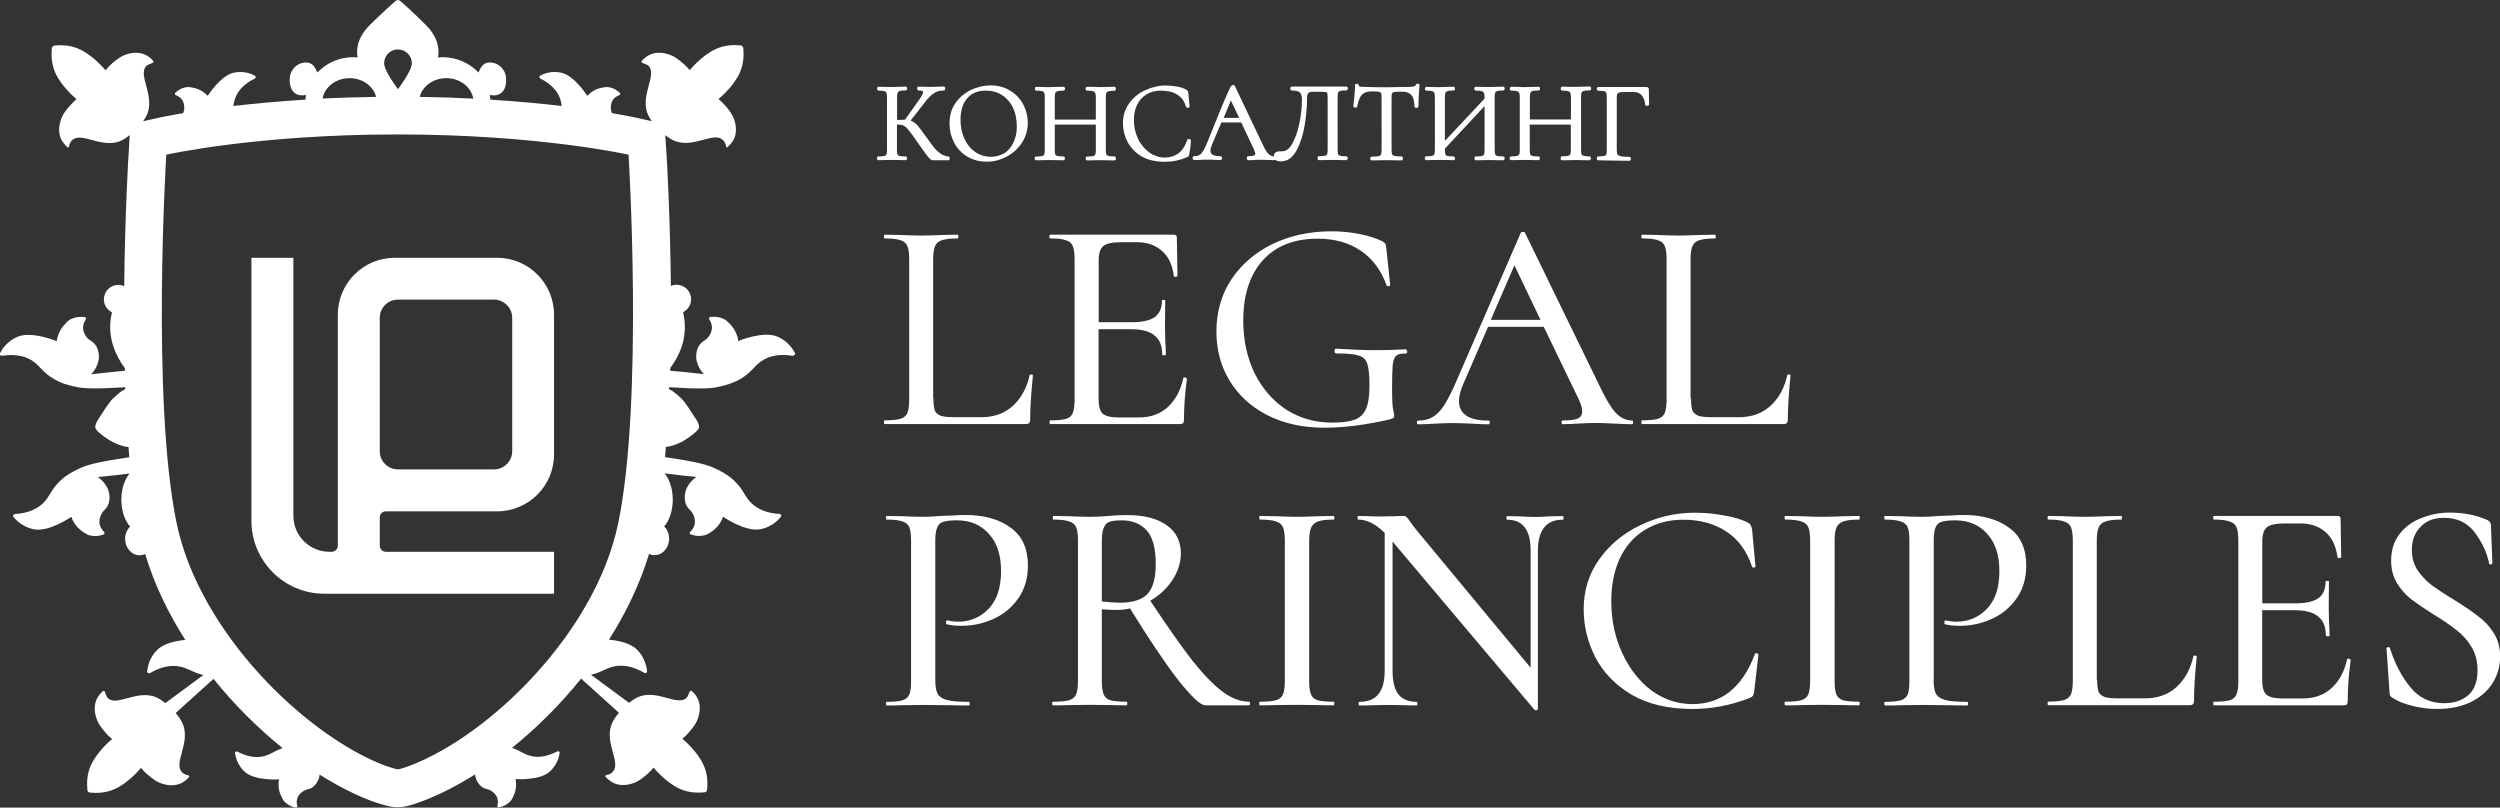 <?xml version="1.0" encoding="UTF-8"?> <svg xmlns="http://www.w3.org/2000/svg" xmlns:xlink="http://www.w3.org/1999/xlink" version="1.1" id="Слой_1" x="0px" y="0px" viewBox="0 0 200.26 64.69" style="enable-background:new 0 0 200.26 64.69;" xml:space="preserve"><rect x="0" y="0" width="200.26" height="64.69" fill="#333333" stroke="none"/> <style type="text/css"> .st0{fill:#FFFFFF;} .st1{fill-rule:evenodd;clip-rule:evenodd;fill:#FFFFFF;} </style> <g> <g> <g> <path class="st0" d="M39.82,20.65h-8.2c-2.52,0-4.56,2.04-4.56,4.57v12.08v3.96v2.45c0,0.28-0.22,0.49-0.5,0.49h-0.17 c-1.6,0-2.89-1.29-2.89-2.89V20.65h-3.36v21.07c0,3.22,2.62,5.84,5.84,5.84h18.4V44.2H30.91c-0.28,0-0.49-0.23-0.49-0.49v-2.26 c0-0.27,0.21-0.49,0.49-0.49h8.91c2.52,0,4.56-2.04,4.56-4.56V25.21C44.38,22.69,42.34,20.65,39.82,20.65 M41.03,36.14 c0,0.81-0.66,1.46-1.46,1.46h-7.69c-0.81,0-1.46-0.65-1.46-1.46V25.46c0-0.81,0.65-1.46,1.46-1.46h7.69 c0.8,0,1.46,0.65,1.46,1.46V36.14z M63.68,28.28c-0.19-0.36-0.6-0.97-1.39-1.31c-1.16-0.5-3.15,0.35-3.15,0.35 c-0.03-0.24-0.16-0.88-0.69-1.39c-0.17-0.16-0.31-0.39-0.93-0.53c-0.24-0.05-0.61-0.01-0.61-0.01c-0.09,0.01-0.15,0.11-0.1,0.19 c0.1,0.15,0.22,0.39,0.22,0.64c0,0.37-0.18,0.63-0.26,0.74c-0.25,0.34-0.46,0.32-0.7,0.63c-0.23,0.29-0.28,0.61-0.29,0.76 c-0.11,0.85,0.5,1.51,0.6,1.62c-0.48-0.06-0.97-0.11-1.46-0.16c-0.42-0.04-0.82-0.08-1.23-0.11c0-0.07,0-0.14,0-0.22 c0.86-1.13,1.06-2.24,1.06-2.24c0.08-0.41,0.21-1.2-0.02-2.18c0-0.02-0.01-0.04-0.02-0.05c0.38-0.19,0.65-0.58,0.65-1.04 c0-0.64-0.52-1.16-1.16-1.16c-0.17,0-0.32,0.03-0.46,0.1c-0.06-5.77-0.33-10.33-0.36-10.71l-0.09-1.38 c0.25,0.2,0.57,0.42,0.87,0.51c1.5,0.5,3-0.79,3.73-0.13c0.12,0.1,0.23,0.27,0.28,0.55c0.01,0.05,0.06,0.08,0.1,0.04 c0.14-0.12,0.41-0.39,0.55-0.71c0.25-0.6,0.08-1.21,0.03-1.38c-0.15-0.52-0.44-0.86-0.72-1.2c-0.22-0.25-0.42-0.44-0.57-0.57 c0,0,1.21-0.98,1.71-2.13c0.35-0.79,0.3-1.53,0.27-1.94c0-0.02-0.01-0.09-0.07-0.16c-0.06-0.06-0.13-0.06-0.15-0.06 c-0.89-0.09-1.52,0.08-1.94,0.27c-1.15,0.5-2.13,1.71-2.13,1.71c-0.13-0.15-0.31-0.36-0.57-0.57c-0.33-0.28-0.67-0.57-1.2-0.72 c-0.17-0.05-0.77-0.22-1.38,0.03c-0.29,0.12-0.54,0.36-0.68,0.5c-0.05,0.06-0.03,0.15,0.04,0.18c0.18,0.06,0.44,0.17,0.51,0.25 c0.65,0.73-0.63,2.23-0.13,3.73c0.08,0.23,0.22,0.47,0.38,0.69l-1.2-0.27c-0.09-0.02-0.78-0.17-2-0.38 c-0.05-0.12-0.09-0.23-0.09-0.42c0-0.12,0-0.41,0.19-0.67c0.13-0.18,0.34-0.29,0.49-0.35c0.08-0.03,0.09-0.13,0.03-0.19 c0,0-0.25-0.22-0.44-0.31c-0.52-0.23-0.74-0.13-0.95-0.1c-0.65,0.1-1.06,0.5-1.21,0.66c0,0-1.01-1.63-2.1-1.86 c-0.74-0.16-1.36,0.07-1.67,0.24c-0.09,0.05-0.09,0.18,0.01,0.23c0.9,0.45,1.3,0.99,1.5,1.4c0.14,0.29,0.18,0.54,0.22,0.8 c-1.62-0.19-3.54-0.37-5.72-0.51c-0.01-0.13-0.03-0.26-0.05-0.38c0.1,0.02,0.2,0.04,0.31,0.04c0.78,0,1.08-0.68,0.99-1.48 c-0.07-0.57-0.52-1.05-1.09-1.14c-0.64-0.1-0.89,0.25-1.11,0.79c-0.71-0.75-1.74-1.23-2.9-1.23c-0.12,0-0.23,0.01-0.35,0.02 c0.09-0.4,0.17-1.45-0.95-2.58c-1.03-1.03-1.75-1.67-2.07-1.94c-0.11-0.1-0.27-0.1-0.38,0c-0.32,0.28-1.03,0.91-2.07,1.94 c-1.13,1.13-1.05,2.17-0.96,2.58c-0.11-0.01-0.23-0.02-0.34-0.02c-1.15,0-2.19,0.48-2.89,1.23c-0.23-0.54-0.48-0.89-1.11-0.79 c-0.57,0.09-1.02,0.57-1.09,1.14c-0.09,0.8,0.21,1.48,0.99,1.48c0.1,0,0.21-0.01,0.31-0.04c-0.03,0.12-0.04,0.25-0.05,0.38 c-2.2,0.14-4.14,0.32-5.78,0.51c0.04-0.26,0.09-0.51,0.22-0.8c0.2-0.42,0.59-0.95,1.5-1.4c0.09-0.05,0.1-0.18,0-0.23 c-0.31-0.17-0.93-0.4-1.67-0.24c-1.09,0.23-2.1,1.86-2.1,1.86c-0.15-0.16-0.56-0.55-1.21-0.66c-0.21-0.03-0.42-0.13-0.95,0.1 c-0.19,0.08-0.44,0.31-0.44,0.31C13.98,7.48,14,7.59,14.08,7.62c0.15,0.06,0.36,0.17,0.49,0.35c0.19,0.26,0.19,0.55,0.19,0.67 c0,0.19-0.04,0.31-0.09,0.42c-1.21,0.21-1.91,0.36-2,0.38l-1.21,0.27c0.16-0.21,0.3-0.46,0.38-0.69c0.49-1.5-0.79-3-0.13-3.73 c0.07-0.08,0.34-0.18,0.51-0.25c0.08-0.03,0.1-0.12,0.04-0.18c-0.13-0.15-0.38-0.38-0.67-0.5c-0.6-0.25-1.21-0.08-1.38-0.03 c-0.52,0.15-0.86,0.44-1.2,0.72C8.76,5.27,8.58,5.47,8.45,5.63c0,0-0.98-1.21-2.13-1.71C5.9,3.73,5.26,3.56,4.38,3.65 c-0.02,0-0.09,0.01-0.15,0.06C4.16,3.78,4.15,3.85,4.15,3.87C4.12,4.28,4.08,5.02,4.42,5.81c0.5,1.15,1.71,2.13,1.71,2.13 C5.98,8.07,5.78,8.26,5.56,8.51c-0.28,0.33-0.57,0.67-0.72,1.2c-0.05,0.17-0.22,0.78,0.03,1.38c0.13,0.32,0.41,0.59,0.54,0.71 c0.04,0.03,0.1,0.01,0.11-0.04c0.05-0.28,0.16-0.45,0.28-0.55c0.73-0.65,2.22,0.63,3.73,0.13c0.3-0.1,0.62-0.32,0.86-0.52 l-0.08,1.38c-0.03,0.39-0.3,4.95-0.36,10.72c-0.14-0.06-0.3-0.1-0.47-0.1c-0.64,0-1.16,0.52-1.16,1.16 c0,0.46,0.27,0.85,0.65,1.04c0,0.02-0.01,0.04-0.01,0.05c-0.24,0.98-0.1,1.77-0.02,2.18c0,0,0.21,1.11,1.06,2.24 c0,0.07,0,0.14,0.01,0.21c-0.41,0.04-0.82,0.07-1.24,0.12c-0.49,0.05-0.98,0.1-1.46,0.16c0.1-0.11,0.71-0.77,0.6-1.62 c-0.02-0.15-0.06-0.47-0.29-0.76c-0.25-0.32-0.46-0.29-0.71-0.63c-0.08-0.11-0.26-0.38-0.26-0.74c0-0.25,0.12-0.49,0.22-0.64 c0.05-0.08,0-0.19-0.1-0.19c0,0-0.37-0.04-0.61,0.01c-0.63,0.13-0.77,0.36-0.93,0.53c-0.53,0.52-0.65,1.15-0.69,1.39 c0,0-1.99-0.84-3.15-0.35c-0.79,0.34-1.2,0.95-1.39,1.31c-0.06,0.1,0.03,0.22,0.15,0.21c1.13-0.17,1.85,0.06,2.3,0.31 c0.75,0.43,0.89,0.99,1.89,1.56c0.63,0.37,1.18,0.49,1.67,0.6c0.58,0.13,1.27,0.22,3.93,0.05c0.03,0,0.06-0.01,0.09-0.01 c0,0.06,0,0.11,0,0.17c-0.24,0.09-0.44,0.26-0.63,0.43c-0.49,0.42-0.56,0.46-1.48,1.9c-0.06,0.1-0.31,0.46-0.29,0.72 c0.02,0.18,0.26,0.38,0.36,0.47c0.81,0.67,1.43,0.93,2.02,1.07c0.08,0.02,0.18,0.03,0.28,0.03c0.02,0.28,0.04,0.55,0.07,0.83 c-0.05,0.01-0.1,0.01-0.15,0.02c-2.63,0.39-3.29,0.62-3.83,0.87c-0.45,0.21-0.96,0.45-1.5,0.94c-0.85,0.78-0.87,1.36-1.52,1.93 c-0.39,0.34-1.04,0.72-2.18,0.79c-0.12,0.01-0.18,0.14-0.1,0.23c0.25,0.31,0.79,0.82,1.63,0.99c1.23,0.24,3-1,3-1 c0.08,0.23,0.34,0.82,0.96,1.22c0.2,0.12,0.38,0.32,1.02,0.32c0.24,0,0.59-0.12,0.59-0.12c0.09-0.03,0.12-0.14,0.06-0.21 c-0.13-0.13-0.3-0.33-0.35-0.58c-0.08-0.36,0.04-0.65,0.1-0.78c0.17-0.39,0.38-0.41,0.55-0.77c0.16-0.34,0.14-0.66,0.12-0.81 c-0.07-0.86-0.8-1.37-0.93-1.46c0.48-0.04,0.97-0.1,1.47-0.15c0.36-0.04,0.72-0.08,1.08-0.13c-0.4,0.48-0.66,1.24-0.66,2.1 c0,0.89,0.28,1.68,0.7,2.15c-0.24,0.24-0.4,0.59-0.4,0.98c0,0.73,0.52,1.32,1.17,1.32c0.15,0,0.31-0.04,0.44-0.1 c0.71,2.39,1.83,4.71,3.21,6.88c-0.71,0.07-1.7,0.26-2.24,0.79c-0.61,0.6-0.77,1.32-0.81,1.73c-0.01,0.12,0.12,0.19,0.22,0.14 c0.99-0.58,1.74-0.62,2.25-0.55c0.78,0.11,1.13,0.5,2.03,0.7l-3.05,2.25c-0.25-0.2-0.57-0.42-0.87-0.52 c-1.5-0.5-3,0.79-3.73,0.13c-0.08-0.07-0.18-0.33-0.24-0.51c-0.03-0.07-0.12-0.1-0.18-0.04c-0.15,0.14-0.38,0.39-0.5,0.67 c-0.25,0.6-0.08,1.21-0.03,1.38c0.15,0.52,0.43,0.86,0.71,1.2c0.21,0.25,0.42,0.44,0.58,0.57c0,0-1.21,0.98-1.71,2.13 c-0.19,0.42-0.36,1.05-0.27,1.94c0,0.02,0,0.09,0.06,0.15c0.06,0.06,0.14,0.07,0.16,0.07c0.41,0.03,1.15,0.08,1.94-0.27 c1.15-0.5,2.13-1.71,2.13-1.71c0.13,0.15,0.31,0.36,0.57,0.57c0.34,0.28,0.68,0.57,1.2,0.72c0.17,0.05,0.78,0.22,1.38-0.03 c0.32-0.13,0.59-0.4,0.71-0.54c0.04-0.04,0.01-0.1-0.04-0.11c-0.28-0.05-0.45-0.16-0.55-0.28c-0.65-0.73,0.63-2.23,0.13-3.73 c-0.12-0.35-0.39-0.72-0.62-0.99l3.03-2.74c1.68,2.09,3.58,3.97,5.54,5.55c-0.68,0.22-0.99,0.55-1.62,0.67 c-0.45,0.09-1.11,0.08-2.01-0.39c-0.09-0.05-0.2,0.02-0.19,0.13c0.06,0.35,0.23,0.99,0.79,1.49c0.83,0.74,2.74,0.6,2.74,0.6 c-0.04,0.21-0.12,0.78,0.19,1.37c0.09,0.18,0.14,0.42,0.63,0.71c0.18,0.11,0.51,0.18,0.51,0.18c0.08,0.02,0.15-0.05,0.13-0.13 c-0.04-0.16-0.07-0.39,0-0.6c0.1-0.31,0.33-0.48,0.43-0.55c0.31-0.22,0.47-0.14,0.77-0.33c0.28-0.18,0.4-0.44,0.46-0.56 c0.08-0.16,0.12-0.31,0.13-0.47c1.43,0.9,2.86,1.63,4.22,2.14l0.09,0.03c1.02,0.34,1.45,0.44,1.94,0.44 c0.51,0,0.99-0.11,1.98-0.48c1.36-0.51,2.78-1.24,4.22-2.14c0.02,0.15,0.06,0.31,0.13,0.46c0.06,0.12,0.18,0.37,0.46,0.56 c0.3,0.2,0.47,0.11,0.77,0.33c0.1,0.07,0.33,0.24,0.43,0.55c0.07,0.21,0.04,0.44,0,0.6c-0.02,0.08,0.06,0.16,0.14,0.13 c0,0,0.32-0.07,0.51-0.18c0.49-0.29,0.54-0.52,0.63-0.71c0.3-0.59,0.22-1.15,0.18-1.37c0,0,1.91,0.14,2.74-0.6 c0.56-0.51,0.74-1.14,0.79-1.49c0.02-0.1-0.09-0.18-0.19-0.13c-0.9,0.47-1.56,0.48-2.01,0.39c-0.64-0.12-0.94-0.45-1.62-0.67 c1.96-1.58,3.86-3.46,5.54-5.55l3.03,2.74c-0.23,0.27-0.5,0.64-0.62,0.99c-0.5,1.5,0.79,3,0.13,3.73 c-0.1,0.12-0.27,0.23-0.55,0.28c-0.05,0.01-0.08,0.07-0.04,0.11c0.13,0.14,0.4,0.41,0.71,0.54c0.6,0.25,1.21,0.08,1.38,0.03 c0.52-0.15,0.86-0.43,1.2-0.72c0.25-0.21,0.44-0.42,0.56-0.57c0,0,0.99,1.21,2.13,1.71c0.79,0.35,1.52,0.3,1.94,0.27 c0.02,0,0.09-0.01,0.16-0.07c0.06-0.06,0.06-0.13,0.06-0.15c0.09-0.89-0.08-1.52-0.27-1.94c-0.5-1.15-1.71-2.13-1.71-2.13 c0.15-0.13,0.36-0.31,0.57-0.57c0.28-0.33,0.57-0.67,0.72-1.2c0.05-0.17,0.22-0.78-0.03-1.38c-0.12-0.29-0.35-0.54-0.5-0.67 c-0.06-0.05-0.15-0.03-0.18,0.04c-0.06,0.18-0.17,0.44-0.25,0.51c-0.73,0.66-2.23-0.63-3.73-0.13c-0.3,0.1-0.62,0.32-0.87,0.52 l-3.05-2.25c0.9-0.2,1.26-0.59,2.03-0.7c0.51-0.07,1.26-0.03,2.25,0.55c0.1,0.06,0.23-0.02,0.21-0.14 c-0.04-0.4-0.2-1.12-0.81-1.73c-0.54-0.53-1.53-0.72-2.24-0.79c1.38-2.17,2.49-4.49,3.21-6.87c0.13,0.06,0.28,0.1,0.44,0.1 c0.65,0,1.17-0.59,1.17-1.32c0-0.39-0.15-0.74-0.4-0.98c0.42-0.47,0.69-1.26,0.69-2.15c0-0.86-0.26-1.62-0.65-2.1 c0.36,0.05,0.71,0.09,1.08,0.13c0.49,0.06,0.99,0.11,1.47,0.15c-0.12,0.08-0.86,0.6-0.93,1.46c-0.01,0.15-0.04,0.47,0.12,0.81 c0.18,0.36,0.39,0.38,0.56,0.77c0.06,0.13,0.18,0.42,0.1,0.78c-0.06,0.25-0.22,0.45-0.35,0.58c-0.07,0.06-0.04,0.18,0.05,0.21 c0,0,0.36,0.12,0.59,0.12c0.65,0,0.83-0.19,1.03-0.32c0.63-0.39,0.88-0.99,0.96-1.22c0,0,1.77,1.24,3,1 c0.84-0.16,1.38-0.68,1.63-0.99c0.08-0.09,0.01-0.23-0.1-0.23c-1.14-0.07-1.79-0.45-2.18-0.79c-0.65-0.57-0.66-1.15-1.52-1.93 c-0.54-0.49-1.05-0.73-1.5-0.94c-0.54-0.25-1.2-0.48-3.83-0.87c-0.05-0.01-0.1-0.02-0.15-0.02c0.02-0.27,0.05-0.55,0.07-0.83 c0.1,0,0.2-0.02,0.27-0.03c0.6-0.14,1.21-0.4,2.02-1.07c0.11-0.09,0.35-0.29,0.36-0.47c0.03-0.26-0.22-0.62-0.29-0.72 c-0.92-1.43-0.98-1.48-1.48-1.9c-0.19-0.16-0.39-0.33-0.63-0.42c0-0.06,0-0.11,0.01-0.17c0.03,0,0.06,0,0.09,0.01 c2.66,0.17,3.35,0.09,3.93-0.05c0.49-0.11,1.03-0.24,1.67-0.6c0.99-0.58,1.14-1.14,1.89-1.56c0.45-0.26,1.17-0.49,2.3-0.31 C63.64,28.5,63.73,28.38,63.68,28.28z M35.75,6.26c1.1,0,2,0.71,2.16,1.64c-1.34-0.07-2.78-0.12-4.29-0.14 C33.84,6.9,34.71,6.26,35.75,6.26z M31.88,3.96c0.62,0,1.11,0.5,1.11,1.11c0,0.62-1.11,2.07-1.11,2.07s-1.11-1.45-1.11-2.07 C30.77,4.45,31.26,3.96,31.88,3.96z M28,6.26c1.04,0,1.91,0.64,2.13,1.5c-1.51,0.02-2.94,0.07-4.29,0.13 C26,6.97,26.91,6.26,28,6.26z M32.79,61.35c0,0-0.78,0.28-0.92,0.28c-0.13,0-0.97-0.28-0.97-0.28 c-6.31-2.36-14.93-10.61-16.76-19.48c-2.03-9.86-0.82-29.48-0.82-29.48s7.22-1.62,18.45-1.62c0.01,0,0.02,0,0.03,0 c0.01,0,0.03,0,0.04,0c0.01,0,0.03,0,0.03,0c0.01,0,0.03,0,0.04,0c11.23,0,18.44,1.62,18.44,1.62s1.21,19.63-0.82,29.48 C47.71,50.75,39.1,58.99,32.79,61.35z"></path> <path class="st0" d="M135.46,31.91c0,0.45,0.04,0.78,0.12,1c0.1,0.19,0.27,0.33,0.51,0.41c0.24,0.07,0.62,0.1,1.14,0.1h2.06 c1.02,0,1.86-0.3,2.52-0.9c0.68-0.61,1.13-1.44,1.36-2.47c0-0.05,0.04-0.06,0.12-0.05c0.1,0,0.14,0.02,0.14,0.07 c-0.14,1.42-0.22,2.61-0.22,3.54c0,0.13-0.03,0.23-0.1,0.29c-0.05,0.05-0.14,0.07-0.27,0.07h-11.31c-0.03,0-0.05-0.05-0.05-0.15 c0-0.1,0.02-0.15,0.05-0.15c0.58,0,1-0.04,1.26-0.12c0.27-0.08,0.46-0.23,0.56-0.46c0.1-0.24,0.15-0.61,0.15-1.09V20.77 c0-0.49-0.05-0.84-0.15-1.07c-0.1-0.23-0.28-0.38-0.56-0.46c-0.26-0.1-0.68-0.14-1.26-0.14c-0.03,0-0.05-0.05-0.05-0.15 c0-0.1,0.02-0.15,0.05-0.15l1.21,0.02c0.71,0.03,1.29,0.05,1.72,0.05c0.44,0,1.01-0.02,1.72-0.05l1.21-0.02 c0.03,0,0.05,0.05,0.05,0.15c0,0.1-0.02,0.15-0.05,0.15c-0.57,0-0.99,0.05-1.26,0.14c-0.27,0.08-0.46,0.24-0.56,0.48 c-0.1,0.23-0.15,0.58-0.15,1.07V31.91z M119.42,25.62h3.98l-2.09-4.37L119.42,25.62z M130.72,33.68c0.06,0,0.1,0.05,0.1,0.15 c0,0.1-0.03,0.15-0.1,0.15c-0.31,0-0.8-0.02-1.48-0.05c-0.65-0.03-1.12-0.05-1.43-0.05c-0.37,0-0.83,0.02-1.38,0.05 c-0.55,0.03-0.96,0.05-1.24,0.05c-0.06,0-0.1-0.05-0.1-0.15c0-0.1,0.03-0.15,0.1-0.15c0.55,0,0.95-0.05,1.19-0.15 c0.24-0.11,0.36-0.31,0.36-0.58c0-0.28-0.12-0.66-0.36-1.14l-2.72-5.63h-4.46l-1.99,4.59c-0.23,0.53-0.34,0.98-0.34,1.34 c0,1.05,0.78,1.58,2.35,1.58c0.08,0,0.12,0.05,0.12,0.15c0,0.1-0.04,0.15-0.12,0.15c-0.29,0-0.71-0.02-1.26-0.05 c-0.61-0.03-1.15-0.05-1.6-0.05c-0.42,0-0.92,0.02-1.5,0.05c-0.52,0.03-0.94,0.05-1.26,0.05c-0.06,0-0.1-0.05-0.1-0.15 c0-0.1,0.03-0.15,0.1-0.15c0.45,0,0.83-0.09,1.14-0.27c0.32-0.18,0.63-0.48,0.92-0.92c0.29-0.44,0.62-1.08,0.99-1.94l5.17-11.91 c0.02-0.05,0.07-0.07,0.17-0.07c0.1-0.02,0.15,0.01,0.17,0.07l5.85,12.01c0.55,1.18,1.02,1.98,1.41,2.4 C129.8,33.47,130.24,33.68,130.72,33.68z M106.1,34.26c-1.76,0-3.3-0.34-4.61-1.02c-1.31-0.68-2.31-1.6-3.01-2.77 c-0.7-1.16-1.04-2.47-1.04-3.91c0-1.57,0.4-2.96,1.19-4.17c0.81-1.21,1.91-2.16,3.3-2.84c1.41-0.68,2.98-1.02,4.73-1.02 c0.78,0,1.53,0.07,2.26,0.22c0.74,0.15,1.35,0.34,1.82,0.58c0.13,0.08,0.21,0.15,0.24,0.22c0.03,0.06,0.06,0.18,0.07,0.34 l0.31,2.94c0,0.05-0.05,0.08-0.14,0.1c-0.08,0-0.13-0.02-0.15-0.07c-0.42-1.2-1.11-2.12-2.06-2.77c-0.95-0.65-2.1-0.97-3.45-0.97 c-1.91,0-3.38,0.58-4.42,1.75c-1.03,1.16-1.55,2.77-1.55,4.8c0,1.59,0.31,3,0.92,4.25c0.62,1.23,1.46,2.19,2.52,2.89 c1.08,0.69,2.31,1.04,3.66,1.04c0.78,0,1.38-0.07,1.8-0.22c0.42-0.15,0.73-0.43,0.92-0.85c0.19-0.42,0.29-1.04,0.29-1.87 c0-0.84-0.06-1.42-0.17-1.75c-0.1-0.34-0.32-0.57-0.68-0.68c-0.34-0.11-0.94-0.17-1.8-0.17c-0.1,0-0.15-0.06-0.15-0.19 c0-0.05,0.01-0.09,0.02-0.12c0.03-0.05,0.06-0.07,0.1-0.07c1.3,0.08,2.35,0.12,3.15,0.12c0.76,0,1.57-0.02,2.43-0.07 c0.03,0,0.06,0.03,0.07,0.07c0.03,0.03,0.05,0.06,0.05,0.1c0,0.11-0.04,0.17-0.12,0.17c-0.36-0.01-0.61,0.04-0.75,0.17 c-0.15,0.11-0.24,0.36-0.29,0.73c-0.03,0.37-0.05,1.02-0.05,1.94c0,0.73,0.02,1.25,0.07,1.55c0.06,0.31,0.1,0.5,0.1,0.58 c0,0.1-0.02,0.16-0.07,0.19c-0.03,0.02-0.1,0.05-0.22,0.1C109.42,34.04,107.65,34.26,106.1,34.26z M94.79,30.28 c0-0.03,0.03-0.05,0.1-0.05c0.05,0,0.09,0.02,0.12,0.05c0.05,0.02,0.07,0.03,0.07,0.05c-0.16,1.17-0.24,2.26-0.24,3.28 c0,0.13-0.02,0.23-0.07,0.29c-0.05,0.05-0.15,0.07-0.29,0.07H84.14c-0.05,0-0.07-0.05-0.07-0.15c0-0.1,0.02-0.15,0.07-0.15 c0.58,0,1-0.04,1.26-0.12c0.26-0.08,0.44-0.23,0.53-0.46c0.1-0.24,0.15-0.61,0.15-1.09V20.77c0-0.49-0.05-0.84-0.15-1.07 c-0.1-0.23-0.28-0.38-0.56-0.46c-0.26-0.1-0.67-0.14-1.24-0.14c-0.05,0-0.07-0.05-0.07-0.15c0-0.1,0.02-0.15,0.07-0.15h9.9 c0.16,0,0.24,0.07,0.24,0.22l0.05,3.06c0,0.05-0.05,0.08-0.15,0.1c-0.08,0-0.13-0.02-0.14-0.07c-0.11-0.89-0.43-1.56-0.95-2.01 c-0.52-0.47-1.2-0.7-2.04-0.7h-1.24c-0.71,0-1.19,0.11-1.43,0.32c-0.24,0.19-0.36,0.58-0.36,1.16v4.93h2.67 c0.83,0,1.43-0.14,1.82-0.41c0.39-0.29,0.58-0.74,0.58-1.33c0-0.03,0.04-0.05,0.12-0.05c0.1,0,0.14,0.02,0.14,0.05l-0.02,2.04 l0.02,1.09c0.03,0.52,0.05,0.92,0.05,1.21c0,0.03-0.05,0.05-0.15,0.05c-0.1,0-0.14-0.02-0.14-0.05c0-0.7-0.2-1.21-0.61-1.53 c-0.39-0.34-1.02-0.51-1.89-0.51h-2.6v5.56c0,0.58,0.1,0.98,0.31,1.19c0.23,0.21,0.67,0.32,1.34,0.32h1.58 c0.92,0,1.68-0.27,2.28-0.8C94.15,32.06,94.57,31.29,94.79,30.28z M74.77,31.91c0,0.45,0.04,0.78,0.12,1 c0.1,0.19,0.27,0.33,0.51,0.41c0.24,0.07,0.62,0.1,1.14,0.1h2.06c1.02,0,1.86-0.3,2.52-0.9c0.68-0.61,1.13-1.44,1.36-2.47 c0-0.05,0.04-0.06,0.12-0.05c0.1,0,0.14,0.02,0.14,0.07c-0.14,1.42-0.22,2.61-0.22,3.54c0,0.13-0.03,0.23-0.1,0.29 c-0.05,0.05-0.14,0.07-0.27,0.07H70.86c-0.03,0-0.05-0.05-0.05-0.15c0-0.1,0.02-0.15,0.05-0.15c0.58,0,1-0.04,1.26-0.12 c0.27-0.08,0.46-0.23,0.56-0.46c0.1-0.24,0.15-0.61,0.15-1.09V20.77c0-0.49-0.05-0.84-0.15-1.07c-0.1-0.23-0.28-0.38-0.56-0.46 c-0.26-0.1-0.68-0.14-1.26-0.14c-0.03,0-0.05-0.05-0.05-0.15c0-0.1,0.02-0.15,0.05-0.15l1.21,0.02c0.71,0.03,1.29,0.05,1.72,0.05 c0.44,0,1.01-0.02,1.72-0.05l1.21-0.02c0.03,0,0.05,0.05,0.05,0.15c0,0.1-0.02,0.15-0.05,0.15c-0.57,0-0.99,0.05-1.26,0.14 c-0.27,0.08-0.46,0.24-0.56,0.48c-0.1,0.23-0.15,0.58-0.15,1.07V31.91z"></path> <path class="st0" d="M193.2,44.05c0,0.62,0.15,1.16,0.46,1.63c0.31,0.45,0.68,0.85,1.12,1.19c0.44,0.32,1.04,0.72,1.82,1.19 c0.81,0.5,1.45,0.94,1.92,1.31c0.49,0.36,0.9,0.8,1.24,1.34c0.34,0.53,0.51,1.16,0.51,1.89c0,0.79-0.21,1.51-0.63,2.16 c-0.4,0.63-1,1.13-1.77,1.5c-0.76,0.36-1.65,0.53-2.67,0.53c-0.65,0-1.29-0.08-1.92-0.24c-0.63-0.15-1.18-0.36-1.65-0.66 c-0.08-0.05-0.14-0.1-0.17-0.17c-0.03-0.07-0.05-0.16-0.05-0.29l-0.24-3.47c-0.02-0.06,0.02-0.1,0.1-0.12 c0.1-0.01,0.15,0.01,0.17,0.07c0.39,1.23,0.93,2.27,1.63,3.13c0.7,0.86,1.6,1.29,2.72,1.29c0.76,0,1.39-0.2,1.89-0.61 c0.52-0.42,0.78-1.1,0.78-2.04c0-0.71-0.16-1.33-0.49-1.87c-0.32-0.53-0.72-0.98-1.19-1.33c-0.45-0.37-1.07-0.79-1.84-1.26 c-0.76-0.48-1.37-0.9-1.82-1.24c-0.44-0.35-0.81-0.78-1.12-1.28c-0.31-0.52-0.46-1.12-0.46-1.8c0-0.82,0.22-1.53,0.66-2.11 c0.45-0.58,1.04-1.01,1.75-1.29c0.73-0.29,1.49-0.44,2.28-0.44c1.08,0,2.06,0.19,2.94,0.56c0.24,0.1,0.36,0.24,0.36,0.44 l0.12,3.03c0,0.06-0.04,0.1-0.12,0.12c-0.08,0.02-0.13-0.01-0.14-0.07c-0.18-0.87-0.56-1.7-1.14-2.47 c-0.58-0.79-1.41-1.19-2.47-1.19c-0.81,0-1.44,0.24-1.89,0.73C193.42,42.69,193.2,43.31,193.2,44.05 M188.01,52.81 c0-0.03,0.03-0.05,0.1-0.05c0.05,0,0.09,0.02,0.12,0.05c0.05,0.02,0.07,0.03,0.07,0.05c-0.16,1.17-0.24,2.26-0.24,3.28 c0,0.13-0.02,0.23-0.07,0.29c-0.05,0.05-0.15,0.07-0.29,0.07h-10.34c-0.05,0-0.07-0.05-0.07-0.15c0-0.1,0.02-0.14,0.07-0.14 c0.58,0,1-0.04,1.26-0.12c0.26-0.08,0.44-0.24,0.53-0.46c0.1-0.24,0.15-0.61,0.15-1.09V43.3c0-0.49-0.05-0.84-0.15-1.07 c-0.1-0.23-0.28-0.38-0.56-0.46c-0.26-0.1-0.67-0.15-1.24-0.15c-0.05,0-0.07-0.05-0.07-0.15c0-0.1,0.02-0.14,0.07-0.14h9.9 c0.16,0,0.24,0.07,0.24,0.22l0.05,3.06c0,0.05-0.05,0.08-0.15,0.1c-0.08,0-0.13-0.02-0.15-0.07c-0.11-0.89-0.43-1.56-0.95-2.01 c-0.52-0.47-1.2-0.7-2.04-0.7h-1.24c-0.71,0-1.19,0.11-1.43,0.31c-0.24,0.19-0.36,0.58-0.36,1.16v4.93h2.67 c0.82,0,1.43-0.14,1.82-0.41c0.39-0.29,0.58-0.74,0.58-1.34c0-0.03,0.04-0.05,0.12-0.05c0.1,0,0.15,0.02,0.15,0.05l-0.02,2.04 l0.02,1.09c0.03,0.52,0.05,0.92,0.05,1.21c0,0.03-0.05,0.05-0.15,0.05c-0.1,0-0.15-0.02-0.15-0.05c0-0.7-0.2-1.21-0.61-1.53 c-0.39-0.34-1.02-0.51-1.89-0.51h-2.6v5.56c0,0.58,0.1,0.98,0.32,1.19c0.23,0.21,0.67,0.32,1.34,0.32h1.58 c0.92,0,1.68-0.27,2.28-0.8C187.37,54.59,187.79,53.82,188.01,52.81z M167.99,54.44c0,0.45,0.04,0.78,0.12,0.99 c0.1,0.19,0.27,0.33,0.51,0.41c0.24,0.07,0.62,0.1,1.14,0.1h2.06c1.02,0,1.86-0.3,2.52-0.9c0.68-0.62,1.13-1.44,1.36-2.47 c0-0.05,0.04-0.07,0.12-0.05c0.1,0,0.15,0.03,0.15,0.07c-0.15,1.42-0.22,2.6-0.22,3.54c0,0.13-0.03,0.23-0.1,0.29 c-0.05,0.05-0.14,0.07-0.27,0.07h-11.31c-0.03,0-0.05-0.05-0.05-0.15c0-0.1,0.02-0.14,0.05-0.14c0.58,0,1-0.04,1.26-0.12 c0.27-0.08,0.46-0.24,0.56-0.46c0.1-0.24,0.15-0.61,0.15-1.09V43.3c0-0.49-0.05-0.84-0.15-1.07c-0.1-0.23-0.28-0.38-0.56-0.46 c-0.26-0.1-0.68-0.15-1.26-0.15c-0.03,0-0.05-0.05-0.05-0.15c0-0.1,0.02-0.14,0.05-0.14l1.21,0.02c0.71,0.03,1.29,0.05,1.72,0.05 c0.44,0,1.01-0.02,1.72-0.05l1.21-0.02c0.03,0,0.05,0.05,0.05,0.14c0,0.1-0.02,0.15-0.05,0.15c-0.57,0-0.99,0.05-1.26,0.15 c-0.27,0.08-0.46,0.24-0.56,0.48c-0.1,0.23-0.15,0.58-0.15,1.07V54.44z M154.89,54.44c0,0.52,0.06,0.9,0.19,1.14 c0.13,0.23,0.37,0.39,0.73,0.49c0.37,0.1,0.96,0.15,1.77,0.15c0.05,0,0.07,0.05,0.07,0.14c0,0.1-0.02,0.15-0.07,0.15 c-0.66,0-1.18-0.01-1.55-0.02l-2.11-0.02l-1.67,0.02c-0.31,0.02-0.73,0.02-1.26,0.02c-0.03,0-0.05-0.05-0.05-0.15 c0-0.1,0.02-0.14,0.05-0.14c0.58,0,1-0.04,1.26-0.12c0.27-0.08,0.46-0.24,0.56-0.46c0.1-0.24,0.14-0.61,0.14-1.09V43.3 c0-0.49-0.05-0.84-0.14-1.07c-0.1-0.23-0.28-0.38-0.56-0.46c-0.26-0.1-0.68-0.15-1.26-0.15c-0.03,0-0.05-0.05-0.05-0.15 c0-0.1,0.02-0.14,0.05-0.14l1.26,0.02c0.68,0.03,1.23,0.05,1.65,0.05c0.39,0,0.85-0.02,1.38-0.07c0.19,0,0.49-0.01,0.9-0.03 c0.42-0.03,0.78-0.05,1.09-0.05c1.52,0,2.74,0.34,3.66,1.02c0.92,0.66,1.38,1.67,1.38,3.03c0,1.05-0.27,1.94-0.8,2.67 c-0.52,0.73-1.19,1.27-2.01,1.63c-0.81,0.36-1.65,0.53-2.52,0.53c-0.47,0-0.86-0.04-1.16-0.12c-0.05,0-0.07-0.04-0.07-0.12 c0-0.05,0.01-0.1,0.02-0.14c0.03-0.05,0.06-0.07,0.1-0.05c0.26,0.06,0.55,0.1,0.87,0.1c0.95,0,1.76-0.35,2.43-1.04 c0.66-0.69,0.99-1.7,0.99-3.01c0-1.28-0.32-2.27-0.97-2.98c-0.65-0.73-1.5-1.09-2.57-1.09c-0.49,0-0.85,0.04-1.09,0.12 c-0.23,0.06-0.39,0.22-0.49,0.46c-0.1,0.23-0.14,0.59-0.14,1.09V54.44z M146.96,54.54c0,0.49,0.05,0.85,0.14,1.09 c0.1,0.23,0.28,0.38,0.53,0.46c0.28,0.08,0.7,0.12,1.29,0.12c0.03,0,0.05,0.05,0.05,0.14c0,0.1-0.02,0.15-0.05,0.15 c-0.52,0-0.92-0.01-1.21-0.02l-1.75-0.02l-1.7,0.02c-0.31,0.02-0.73,0.02-1.26,0.02c-0.03,0-0.05-0.05-0.05-0.15 c0-0.1,0.02-0.14,0.05-0.14c0.58,0,1.01-0.04,1.29-0.12c0.27-0.08,0.46-0.24,0.56-0.46c0.1-0.24,0.15-0.61,0.15-1.09V43.3 c0-0.49-0.05-0.84-0.15-1.07c-0.1-0.23-0.28-0.38-0.56-0.46c-0.28-0.1-0.7-0.15-1.29-0.15c-0.03,0-0.05-0.05-0.05-0.15 c0-0.1,0.02-0.14,0.05-0.14l1.26,0.02c0.71,0.03,1.28,0.05,1.7,0.05c0.47,0,1.06-0.02,1.77-0.05l1.19-0.02 c0.03,0,0.05,0.05,0.05,0.14c0,0.1-0.02,0.15-0.05,0.15c-0.57,0-0.99,0.05-1.26,0.15c-0.28,0.1-0.46,0.27-0.56,0.51 c-0.1,0.23-0.14,0.58-0.14,1.07V54.54z M135.8,41.07c0.74,0,1.51,0.07,2.3,0.22c0.79,0.13,1.42,0.32,1.89,0.56 c0.13,0.06,0.21,0.14,0.24,0.22c0.05,0.06,0.09,0.19,0.12,0.36l0.27,2.94c0,0.05-0.04,0.08-0.12,0.1c-0.08,0-0.13-0.02-0.15-0.07 c-0.42-1.26-1.11-2.2-2.06-2.82c-0.95-0.63-2.1-0.95-3.45-0.95c-1.18,0-2.21,0.28-3.08,0.82c-0.87,0.53-1.54,1.29-2.01,2.28 c-0.45,0.99-0.68,2.13-0.68,3.42c0,1.5,0.29,2.89,0.87,4.15c0.58,1.26,1.37,2.27,2.35,3.01c1,0.73,2.09,1.09,3.28,1.09 c2.33,0,4-1.33,5-4c0-0.05,0.03-0.07,0.1-0.07c0.05,0,0.09,0.01,0.12,0.02c0.05,0.02,0.07,0.04,0.07,0.07l-0.34,2.94 c-0.03,0.19-0.07,0.33-0.12,0.39c-0.03,0.05-0.12,0.1-0.27,0.17c-1.49,0.58-3.01,0.87-4.56,0.87c-1.96,0-3.59-0.39-4.9-1.16 c-1.31-0.79-2.27-1.8-2.89-3.01c-0.61-1.21-0.92-2.48-0.92-3.81c0-1.5,0.41-2.84,1.24-4c0.84-1.18,1.94-2.09,3.3-2.74 C132.78,41.4,134.24,41.07,135.8,41.07z M125.18,41.34c0.05,0,0.07,0.05,0.07,0.14c0,0.1-0.02,0.15-0.07,0.15 c-1.33,0-1.99,0.84-1.99,2.52v12.67c0,0.03-0.04,0.06-0.12,0.07c-0.06,0.02-0.11,0.01-0.14-0.02l-11.38-13.49v10.34 c0,0.86,0.15,1.49,0.46,1.89c0.32,0.4,0.81,0.61,1.46,0.61c0.05,0,0.07,0.05,0.07,0.14c0,0.1-0.02,0.15-0.07,0.15 c-0.42,0-0.74-0.01-0.97-0.02l-1.24-0.02l-1.31,0.02c-0.24,0.02-0.6,0.02-1.07,0.02c-0.03,0-0.05-0.05-0.05-0.15 c0-0.1,0.02-0.14,0.05-0.14c0.7,0,1.21-0.2,1.53-0.61c0.34-0.4,0.51-1.04,0.51-1.89V42.69c-0.71-0.71-1.42-1.07-2.11-1.07 c-0.05,0-0.07-0.05-0.07-0.15c0-0.1,0.02-0.14,0.07-0.14l0.95,0.02c0.19,0.02,0.47,0.02,0.83,0.02l1.26-0.02 c0.15-0.02,0.33-0.02,0.56-0.02c0.13,0,0.22,0.03,0.27,0.1c0.06,0.05,0.16,0.17,0.29,0.37c0.15,0.23,0.35,0.49,0.61,0.8 l9.03,10.89v-9.34c0-0.86-0.15-1.49-0.46-1.89c-0.31-0.42-0.78-0.63-1.43-0.63c-0.03,0-0.05-0.05-0.05-0.15 c0-0.1,0.02-0.14,0.05-0.14l0.97,0.02c0.49,0.03,0.9,0.05,1.24,0.05c0.29,0,0.71-0.02,1.26-0.05L125.18,41.34z M104.87,54.54 c0,0.49,0.05,0.85,0.15,1.09c0.1,0.23,0.27,0.38,0.53,0.46c0.27,0.08,0.7,0.12,1.29,0.12c0.03,0,0.05,0.05,0.05,0.14 c0,0.1-0.02,0.15-0.05,0.15c-0.52,0-0.92-0.01-1.21-0.02l-1.75-0.02l-1.7,0.02c-0.31,0.02-0.73,0.02-1.26,0.02 c-0.03,0-0.05-0.05-0.05-0.15c0-0.1,0.02-0.14,0.05-0.14c0.58,0,1.01-0.04,1.29-0.12c0.28-0.08,0.46-0.24,0.56-0.46 c0.1-0.24,0.15-0.61,0.15-1.09V43.3c0-0.49-0.05-0.84-0.15-1.07c-0.1-0.23-0.28-0.38-0.56-0.46c-0.27-0.1-0.7-0.15-1.29-0.15 c-0.03,0-0.05-0.05-0.05-0.15c0-0.1,0.02-0.14,0.05-0.14l1.26,0.02c0.71,0.03,1.28,0.05,1.7,0.05c0.47,0,1.06-0.02,1.77-0.05 l1.19-0.02c0.03,0,0.05,0.05,0.05,0.14c0,0.1-0.02,0.15-0.05,0.15c-0.57,0-0.99,0.05-1.26,0.15c-0.27,0.1-0.46,0.27-0.56,0.51 c-0.1,0.23-0.15,0.58-0.15,1.07V54.54z M88.26,48.18c0.61,0.06,1.09,0.1,1.43,0.1c1.03,0,1.77-0.23,2.21-0.68 c0.45-0.47,0.68-1.27,0.68-2.4c0-1.28-0.24-2.18-0.73-2.72c-0.49-0.53-1.16-0.8-2.01-0.8c-0.42,0-0.74,0.04-0.97,0.12 c-0.21,0.08-0.36,0.24-0.46,0.49c-0.1,0.23-0.15,0.58-0.15,1.07V48.18z M100.08,56.21c0.03,0,0.05,0.05,0.05,0.14 c0,0.1-0.02,0.15-0.05,0.15h-3.52c-0.39,0-1.12-0.69-2.21-2.06c-1.07-1.39-2.34-3.29-3.83-5.7c-0.37,0.08-0.73,0.12-1.07,0.12 c-0.31,0-0.7-0.02-1.19-0.05v5.73c0,0.49,0.05,0.85,0.15,1.09c0.1,0.23,0.28,0.38,0.53,0.46c0.27,0.08,0.7,0.12,1.29,0.12 c0.05,0,0.07,0.05,0.07,0.14c0,0.1-0.02,0.15-0.07,0.15c-0.5,0-0.9-0.01-1.19-0.02l-1.75-0.02l-1.7,0.02 c-0.31,0.02-0.72,0.02-1.24,0.02c-0.05,0-0.07-0.05-0.07-0.15c0-0.1,0.02-0.14,0.07-0.14c0.58,0,1.01-0.04,1.29-0.12 c0.27-0.08,0.46-0.24,0.56-0.46c0.1-0.24,0.15-0.61,0.15-1.09V43.3c0-0.49-0.05-0.84-0.15-1.07c-0.1-0.23-0.28-0.38-0.56-0.46 c-0.26-0.1-0.68-0.15-1.26-0.15c-0.03,0-0.05-0.05-0.05-0.15c0-0.1,0.02-0.14,0.05-0.14l1.21,0.02c0.71,0.03,1.28,0.05,1.7,0.05 c0.29,0,0.57-0.01,0.82-0.02c0.26-0.02,0.49-0.03,0.68-0.05c0.53-0.05,1.04-0.07,1.5-0.07c1.38,0,2.43,0.28,3.18,0.82 c0.74,0.53,1.12,1.28,1.12,2.23c0,0.76-0.23,1.48-0.68,2.16c-0.45,0.68-1.04,1.23-1.77,1.65c1.36,2.05,2.49,3.66,3.4,4.83 c0.92,1.15,1.74,1.98,2.45,2.5C98.7,55.96,99.4,56.21,100.08,56.21z M74.92,54.44c0,0.52,0.06,0.9,0.19,1.14 c0.13,0.23,0.37,0.39,0.73,0.49c0.37,0.1,0.96,0.15,1.77,0.15c0.05,0,0.07,0.05,0.07,0.14c0,0.1-0.03,0.15-0.07,0.15 c-0.66,0-1.18-0.01-1.55-0.02l-2.11-0.02l-1.67,0.02c-0.31,0.02-0.73,0.02-1.26,0.02c-0.03,0-0.05-0.05-0.05-0.15 c0-0.1,0.02-0.14,0.05-0.14c0.58,0,1-0.04,1.26-0.12c0.27-0.08,0.46-0.24,0.56-0.46c0.1-0.24,0.14-0.61,0.14-1.09V43.3 c0-0.49-0.05-0.84-0.14-1.07c-0.1-0.23-0.28-0.38-0.56-0.46c-0.26-0.1-0.68-0.15-1.26-0.15c-0.03,0-0.05-0.05-0.05-0.15 c0-0.1,0.02-0.14,0.05-0.14l1.26,0.02c0.68,0.03,1.23,0.05,1.65,0.05c0.39,0,0.85-0.02,1.38-0.07c0.19,0,0.49-0.01,0.9-0.03 c0.42-0.03,0.78-0.05,1.09-0.05c1.52,0,2.74,0.34,3.66,1.02c0.92,0.66,1.38,1.67,1.38,3.03c0,1.05-0.27,1.94-0.8,2.67 c-0.52,0.73-1.19,1.27-2.01,1.63c-0.81,0.36-1.65,0.53-2.52,0.53c-0.47,0-0.86-0.04-1.16-0.12c-0.05,0-0.07-0.04-0.07-0.12 c0-0.05,0.01-0.1,0.02-0.14c0.03-0.05,0.06-0.07,0.1-0.05c0.26,0.06,0.55,0.1,0.87,0.1c0.95,0,1.76-0.35,2.43-1.04 c0.66-0.69,0.99-1.7,0.99-3.01c0-1.28-0.32-2.27-0.97-2.98c-0.65-0.73-1.5-1.09-2.57-1.09c-0.49,0-0.85,0.04-1.09,0.12 c-0.23,0.06-0.39,0.22-0.49,0.46c-0.1,0.23-0.15,0.59-0.15,1.09V54.44z"></path> <path class="st0" d="M131.88,7.15h-0.84c0.09,0.01,0.18,0.04,0.26,0.07c0.13,0.05,0.25,0.14,0.35,0.24 c0.1,0.1,0.18,0.23,0.23,0.37l0,0.01L131.88,7.15z M128.74,12.6l-0.04,0.03l0.42-0.01l0.51,0.01l-0.07-0.04 c-0.06-0.04-0.12-0.09-0.15-0.14l0-0.01c-0.03-0.06-0.05-0.12-0.06-0.2c-0.01-0.08-0.02-0.17-0.02-0.27V7.8 c0-0.08,0.01-0.15,0.02-0.22c0.01-0.07,0.03-0.12,0.05-0.17l0-0.01c0.03-0.05,0.07-0.1,0.11-0.13c0.05-0.04,0.1-0.06,0.16-0.08 c0.06-0.02,0.13-0.03,0.21-0.04l0.02,0h-1.23c0.03,0.01,0.06,0.03,0.08,0.05c0.05,0.04,0.09,0.09,0.11,0.15 c0.02,0.05,0.04,0.11,0.06,0.19c0.01,0.07,0.02,0.16,0.02,0.25V12c0,0.1-0.01,0.18-0.02,0.26c-0.01,0.08-0.03,0.14-0.06,0.2 C128.82,12.51,128.78,12.56,128.74,12.6z M128.03,12.84c-0.05,0-0.09-0.03-0.11-0.08c-0.01-0.02-0.01-0.04-0.01-0.07 c0-0.1,0.04-0.16,0.12-0.16c0.11,0,0.21,0,0.29-0.01c0.08-0.01,0.14-0.02,0.19-0.03c0.04-0.01,0.08-0.03,0.1-0.05 c0.02-0.02,0.04-0.04,0.05-0.07l0,0c0.02-0.04,0.03-0.09,0.04-0.14c0.01-0.06,0.01-0.13,0.01-0.22V7.79c0-0.09,0-0.16-0.01-0.22 c-0.01-0.06-0.02-0.1-0.04-0.13l0-0.01c-0.01-0.02-0.03-0.05-0.05-0.07c-0.03-0.02-0.06-0.04-0.1-0.05l-0.01,0 c-0.04-0.02-0.1-0.03-0.18-0.03c-0.08-0.01-0.17-0.01-0.29-0.01c-0.05,0-0.09-0.03-0.11-0.08c-0.01-0.02-0.01-0.04-0.01-0.07 c0-0.03,0-0.05,0.01-0.07c0.02-0.05,0.06-0.08,0.11-0.08h3.85c0.06,0,0.1,0.01,0.14,0.05c0.04,0.03,0.06,0.08,0.06,0.14 l0.02,1.19c0,0.05-0.02,0.09-0.07,0.11c-0.02,0.01-0.05,0.02-0.09,0.02c-0.1,0-0.15-0.04-0.16-0.12 c-0.01-0.16-0.04-0.3-0.09-0.42c-0.05-0.12-0.11-0.22-0.19-0.31c-0.08-0.09-0.17-0.15-0.28-0.2c-0.11-0.04-0.23-0.06-0.36-0.06 h-0.72c-0.1,0-0.19,0-0.26,0.01c-0.07,0.01-0.13,0.02-0.17,0.03c-0.04,0.01-0.07,0.03-0.1,0.05c-0.02,0.02-0.04,0.04-0.06,0.06 c-0.01,0.03-0.03,0.07-0.03,0.12c-0.01,0.05-0.01,0.11-0.01,0.19v4.17c0,0.09,0.01,0.17,0.02,0.24c0.01,0.06,0.02,0.11,0.04,0.14 c0.02,0.03,0.05,0.05,0.08,0.07c0.04,0.02,0.1,0.04,0.16,0.06c0.07,0.02,0.16,0.03,0.28,0.04c0.12,0.01,0.26,0.01,0.42,0.01 c0.05,0,0.09,0.02,0.11,0.07c0.01,0.02,0.02,0.05,0.02,0.09c0,0.03-0.01,0.06-0.02,0.09c-0.02,0.05-0.06,0.07-0.11,0.07 l-1.4-0.02L128.03,12.84z M122.34,9.87V7.81c0-0.09,0.01-0.18,0.02-0.25c0.01-0.08,0.03-0.14,0.05-0.19l0,0 c0.03-0.06,0.07-0.11,0.11-0.15l0.06-0.04l-0.44,0.01l-0.41-0.01l0.05,0.03c0.05,0.04,0.09,0.09,0.11,0.15 c0.03,0.05,0.04,0.11,0.06,0.19c0.01,0.07,0.02,0.16,0.02,0.25V12c0,0.1-0.01,0.18-0.02,0.26c-0.01,0.08-0.03,0.14-0.06,0.2 c-0.02,0.06-0.06,0.11-0.11,0.15l-0.04,0.03l0.41-0.01l0.43,0.01l-0.04-0.03c-0.05-0.04-0.09-0.09-0.12-0.14l0-0.01 c-0.02-0.05-0.04-0.12-0.05-0.19c-0.01-0.07-0.02-0.16-0.02-0.25V9.87z M126.24,12.62l0.41,0.01l-0.04-0.03 c-0.05-0.04-0.09-0.09-0.12-0.14l0-0.01c-0.02-0.05-0.04-0.12-0.05-0.19c-0.01-0.07-0.01-0.16-0.01-0.25V7.79 c0-0.09,0-0.18,0.01-0.25c0.01-0.08,0.03-0.14,0.05-0.19l0,0c0.03-0.06,0.07-0.1,0.12-0.14l0.04-0.03l-0.41,0.01l-0.44-0.01 l0.06,0.04c0.05,0.04,0.08,0.09,0.11,0.15c0.02,0.05,0.04,0.11,0.06,0.19c0.01,0.07,0.02,0.16,0.02,0.25V12 c0,0.1-0.01,0.18-0.02,0.26c-0.01,0.08-0.03,0.14-0.06,0.2c-0.02,0.06-0.06,0.1-0.11,0.14l-0.04,0.03L126.24,12.62z M127.31,12.53c0.05,0,0.09,0.02,0.11,0.07c0.01,0.02,0.02,0.05,0.02,0.09c0,0.03-0.01,0.06-0.02,0.08l0,0 c-0.02,0.04-0.06,0.07-0.11,0.07l-1.07-0.02l-1.1,0.02c-0.08,0-0.13-0.05-0.13-0.16c0-0.03,0.01-0.06,0.02-0.09 c0.02-0.05,0.06-0.07,0.11-0.07c0.12,0,0.22,0,0.3-0.01c0.08-0.01,0.15-0.02,0.19-0.03c0.04-0.01,0.07-0.03,0.1-0.05 c0.02-0.02,0.04-0.04,0.05-0.07l0,0c0.02-0.04,0.03-0.09,0.04-0.14c0.01-0.06,0.01-0.13,0.01-0.22V9.98h-3.29V12 c0,0.09,0,0.16,0.01,0.23c0.01,0.06,0.02,0.11,0.03,0.14c0.01,0.03,0.03,0.05,0.06,0.07c0.03,0.02,0.06,0.04,0.1,0.05 c0.05,0.01,0.11,0.02,0.19,0.03c0.08,0.01,0.18,0.01,0.3,0.01c0.05,0,0.09,0.03,0.11,0.08c0.01,0.02,0.01,0.05,0.01,0.07 c0,0.03,0,0.05-0.01,0.07c-0.02,0.05-0.06,0.08-0.11,0.08l-1.1-0.02l-1.08,0.02c-0.05,0-0.09-0.03-0.11-0.08 c-0.01-0.02-0.01-0.04-0.01-0.07c0-0.03,0-0.05,0.01-0.07c0.02-0.05,0.06-0.08,0.11-0.08c0.11,0,0.21,0,0.29-0.01 c0.08-0.01,0.14-0.02,0.19-0.03c0.05-0.01,0.08-0.03,0.11-0.05c0.02-0.02,0.04-0.04,0.05-0.07l0,0c0.02-0.04,0.03-0.09,0.04-0.14 c0.01-0.06,0.01-0.13,0.01-0.22V7.79c0-0.09-0.01-0.16-0.01-0.22c-0.01-0.06-0.02-0.1-0.04-0.13l0-0.01 c-0.01-0.02-0.03-0.05-0.05-0.07c-0.03-0.02-0.06-0.04-0.1-0.05l0,0c-0.05-0.02-0.11-0.03-0.19-0.04 c-0.08-0.01-0.18-0.01-0.29-0.01c-0.05,0-0.09-0.03-0.11-0.08c-0.01-0.02-0.01-0.04-0.01-0.07c0-0.1,0.04-0.16,0.12-0.16 l0.47,0.01c0.25,0.01,0.45,0.02,0.61,0.02c0.18,0,0.4-0.01,0.66-0.02l0.44-0.01c0.06,0,0.09,0.03,0.11,0.08 c0.01,0.02,0.01,0.04,0.01,0.07c0,0.03,0,0.05-0.01,0.07c-0.02,0.06-0.06,0.08-0.11,0.08c-0.11,0-0.21,0-0.29,0.01 c-0.08,0.01-0.15,0.02-0.2,0.04c-0.04,0.01-0.08,0.03-0.1,0.06c-0.03,0.02-0.05,0.05-0.06,0.08c-0.01,0.03-0.03,0.08-0.03,0.14 c-0.01,0.06-0.01,0.13-0.01,0.22v1.77h3.29V7.81c0-0.09,0-0.16-0.01-0.22c-0.01-0.06-0.02-0.1-0.04-0.13l0-0.01 c-0.01-0.03-0.03-0.06-0.05-0.08c-0.03-0.02-0.06-0.04-0.1-0.06c-0.05-0.02-0.11-0.03-0.19-0.04c-0.08-0.01-0.18-0.01-0.3-0.01 c-0.05,0-0.09-0.02-0.11-0.07c-0.01-0.02-0.02-0.05-0.02-0.09c0-0.03,0.01-0.06,0.02-0.09c0.02-0.05,0.06-0.07,0.11-0.07 l0.44,0.01l0.37,0.01l0.3,0c0.16,0,0.37-0.01,0.62-0.02l0.45-0.01c0.05,0,0.09,0.02,0.11,0.07c0.01,0.02,0.02,0.05,0.02,0.09 c0,0.03-0.01,0.06-0.02,0.08c-0.02,0.05-0.06,0.07-0.11,0.07c-0.11,0-0.21,0-0.29,0.01c-0.08,0.01-0.14,0.02-0.19,0.04l0,0 c-0.04,0.01-0.08,0.03-0.1,0.05c-0.02,0.02-0.04,0.04-0.06,0.07c-0.01,0.03-0.03,0.08-0.03,0.14c-0.01,0.06-0.01,0.14-0.01,0.22 V12c0,0.09,0,0.16,0.01,0.23c0.01,0.06,0.02,0.11,0.03,0.14c0.01,0.02,0.03,0.05,0.06,0.06c0.03,0.02,0.06,0.04,0.1,0.05 c0.05,0.01,0.11,0.02,0.19,0.03C127.1,12.53,127.2,12.53,127.31,12.53z M115.57,11.8l2.79-2.99l-2.82,3v-4 c0-0.09,0.01-0.18,0.02-0.25c0.01-0.08,0.03-0.14,0.05-0.19l0,0c0.03-0.06,0.07-0.11,0.12-0.15l0.06-0.04l-0.44,0.01l-0.41-0.01 l0.05,0.03c0.05,0.04,0.08,0.09,0.11,0.14c0.03,0.05,0.04,0.12,0.06,0.19c0.01,0.07,0.02,0.16,0.02,0.25V12 c0,0.1-0.01,0.18-0.02,0.26c-0.01,0.08-0.03,0.14-0.06,0.2c-0.02,0.06-0.06,0.11-0.11,0.15l-0.04,0.03l0.41-0.01l0.43,0.01 l-0.04-0.03c-0.05-0.04-0.09-0.09-0.12-0.14l0-0.01c-0.04-0.1-0.06-0.25-0.06-0.45v-0.18L115.57,11.8z M119.33,12.62l0.42,0.01 l-0.04-0.03c-0.05-0.04-0.09-0.09-0.12-0.14l0-0.01c-0.02-0.05-0.04-0.12-0.05-0.19c-0.01-0.07-0.01-0.16-0.01-0.25V7.79 c0-0.09,0-0.18,0.01-0.25c0.01-0.08,0.03-0.14,0.05-0.19l0-0.01c0.03-0.06,0.07-0.1,0.12-0.14l0.05-0.03l-0.42,0.01l-0.44-0.01 l0.06,0.04c0.05,0.04,0.08,0.09,0.11,0.15c0.03,0.05,0.04,0.11,0.06,0.19c0.01,0.07,0.02,0.16,0.02,0.25V12 c0,0.1-0.01,0.18-0.02,0.26c-0.01,0.08-0.03,0.14-0.06,0.2c-0.02,0.06-0.06,0.1-0.11,0.14l-0.04,0.03L119.33,12.62z M120.41,12.53c0.05,0,0.09,0.03,0.11,0.08c0.01,0.02,0.01,0.05,0.01,0.07c0,0.1-0.04,0.16-0.12,0.16l-1.08-0.02l-1.1,0.02 c-0.05,0-0.09-0.03-0.11-0.08c-0.01-0.02-0.01-0.04-0.01-0.07c0-0.1,0.04-0.16,0.12-0.16c0.11,0,0.21,0,0.3-0.01 c0.08-0.01,0.15-0.02,0.19-0.03c0.04-0.01,0.07-0.03,0.1-0.05c0.02-0.02,0.04-0.04,0.05-0.07l0,0c0.02-0.04,0.03-0.09,0.04-0.14 c0.01-0.06,0.01-0.13,0.01-0.22V8.5l-3.18,3.41V12c0,0.17,0.02,0.29,0.04,0.37c0.01,0.03,0.03,0.05,0.06,0.07 c0.03,0.02,0.06,0.04,0.1,0.05c0.05,0.01,0.11,0.02,0.19,0.03c0.08,0.01,0.18,0.01,0.3,0.01c0.05,0,0.09,0.03,0.11,0.08 c0.01,0.02,0.01,0.05,0.01,0.07c0,0.03,0,0.05-0.01,0.07c-0.02,0.05-0.05,0.08-0.11,0.08l-1.1-0.02l-1.08,0.02 c-0.05,0-0.09-0.03-0.11-0.08c-0.01-0.02-0.01-0.04-0.01-0.07c0-0.1,0.04-0.16,0.12-0.16c0.11,0,0.21,0,0.29-0.01 c0.08-0.01,0.14-0.02,0.19-0.03c0.05-0.01,0.08-0.03,0.11-0.05c0.02-0.02,0.04-0.04,0.05-0.07l0,0c0.02-0.04,0.03-0.09,0.04-0.14 c0.01-0.06,0.01-0.13,0.01-0.22V7.79c0-0.09,0-0.16-0.01-0.22c-0.01-0.06-0.02-0.1-0.04-0.13l0-0.01 c-0.01-0.03-0.03-0.05-0.05-0.07c-0.03-0.02-0.06-0.04-0.1-0.05l0,0c-0.05-0.02-0.11-0.03-0.19-0.04 c-0.08-0.01-0.18-0.01-0.29-0.01c-0.05,0-0.09-0.03-0.11-0.08c-0.01-0.02-0.01-0.04-0.01-0.07c0-0.03,0-0.05,0.01-0.07 c0.02-0.05,0.06-0.08,0.11-0.08l0.47,0.01l0.34,0.01l0.26,0c0.18,0,0.4-0.01,0.66-0.02l0.44-0.01c0.06,0,0.09,0.03,0.11,0.08 c0.01,0.02,0.01,0.04,0.01,0.07c0,0.03,0,0.05-0.01,0.07c-0.02,0.06-0.05,0.08-0.11,0.08c-0.11,0-0.21,0-0.29,0.01 c-0.08,0.01-0.14,0.02-0.19,0.04c-0.04,0.02-0.08,0.03-0.11,0.06c-0.03,0.02-0.05,0.05-0.06,0.08c-0.01,0.03-0.02,0.08-0.03,0.14 c-0.01,0.06-0.01,0.13-0.01,0.22v3.49l3.18-3.39V7.81c0-0.09,0-0.16-0.01-0.22c-0.01-0.06-0.02-0.1-0.04-0.13l0-0.01 c-0.01-0.03-0.03-0.06-0.06-0.08c-0.03-0.02-0.06-0.04-0.1-0.06c-0.05-0.01-0.11-0.03-0.19-0.04c-0.08-0.01-0.18-0.01-0.3-0.01 c-0.05,0-0.09-0.03-0.11-0.08c-0.01-0.02-0.01-0.04-0.01-0.07c0-0.1,0.04-0.16,0.12-0.16l0.44,0.01l0.37,0.01l0.3,0 c0.15,0,0.36-0.01,0.62-0.02l0.46-0.01c0.06,0,0.09,0.03,0.11,0.08c0.01,0.02,0.01,0.04,0.01,0.07c0,0.1-0.04,0.16-0.12,0.16 c-0.11,0-0.21,0-0.29,0.01c-0.08,0.01-0.14,0.02-0.19,0.04l0,0c-0.04,0.01-0.08,0.03-0.1,0.05c-0.02,0.02-0.04,0.04-0.06,0.07 c-0.01,0.03-0.03,0.08-0.03,0.14c-0.01,0.06-0.01,0.14-0.01,0.22V12c0,0.09,0,0.16,0.01,0.23c0.01,0.06,0.02,0.11,0.03,0.14 c0.01,0.03,0.03,0.05,0.06,0.07c0.03,0.02,0.06,0.04,0.1,0.05c0.05,0.01,0.11,0.02,0.19,0.03 C120.2,12.53,120.3,12.53,120.41,12.53z M112.83,7.15l-0.15,0l0.14,0.04c0.16,0.05,0.29,0.14,0.39,0.25 c0.1,0.11,0.17,0.25,0.23,0.43l0.01,0.04c0.01-0.3,0.03-0.59,0.05-0.89c-0.04,0.04-0.1,0.06-0.16,0.08 c-0.06,0.02-0.13,0.03-0.22,0.04C113.03,7.15,112.93,7.15,112.83,7.15z M111.07,7.18l-0.47,0c0.03,0.01,0.06,0.02,0.08,0.04 c0.06,0.03,0.1,0.08,0.13,0.13c0.03,0.05,0.05,0.11,0.06,0.18c0.01,0.07,0.02,0.16,0.02,0.25V12c0,0.1-0.01,0.18-0.02,0.26 c-0.01,0.08-0.04,0.14-0.06,0.2c-0.03,0.06-0.07,0.11-0.13,0.14l-0.04,0.03l0.44-0.01l0.45,0.01l-0.04-0.03 c-0.06-0.04-0.1-0.09-0.13-0.14c-0.02-0.05-0.04-0.12-0.06-0.2c-0.01-0.08-0.02-0.16-0.02-0.26V7.81c0-0.1,0.01-0.18,0.02-0.26 c0.01-0.08,0.03-0.14,0.06-0.19c0.03-0.06,0.07-0.1,0.12-0.14c0.03-0.02,0.06-0.04,0.1-0.05L111.07,7.18z M108.96,7.44 c0.13-0.13,0.31-0.23,0.52-0.28l-0.23-0.01c-0.24,0-0.4-0.03-0.5-0.11l-0.04,0.61l-0.02,0.24l0.01-0.03 C108.77,7.69,108.86,7.54,108.96,7.44z M109.89,7.32c-0.35,0-0.62,0.09-0.79,0.26c-0.08,0.09-0.16,0.21-0.22,0.36 c-0.06,0.16-0.12,0.35-0.16,0.57c0,0.05-0.03,0.08-0.08,0.1c-0.02,0.01-0.04,0.01-0.07,0.01c-0.1,0-0.15-0.04-0.15-0.12 c0-0.24,0.06-0.61,0.08-0.86l0.03-0.46c0.01-0.13,0.01-0.24,0.01-0.32c0-0.1,0.05-0.15,0.15-0.15c0.04,0,0.08,0.01,0.11,0.04 c0.03,0.03,0.05,0.07,0.05,0.11c0,0.07,0.13,0.1,0.39,0.1h0c0.26,0.01,0.54,0.02,0.84,0.02l0.98,0.01c0.36,0,0.74-0.01,1.13-0.02 l0.62-0.01c0.11,0,0.2,0,0.28-0.01c0.07-0.01,0.13-0.02,0.18-0.03c0.04-0.01,0.07-0.03,0.1-0.05c0.02-0.02,0.03-0.04,0.04-0.06 c0.01-0.04,0.03-0.07,0.06-0.09c0.03-0.02,0.06-0.02,0.09-0.02c0.04,0,0.07,0.01,0.1,0.03c0.03,0.03,0.05,0.06,0.05,0.11 l-0.03,0.34l-0.03,0.47l-0.02,0.48l-0.01,0.39c0,0.05-0.03,0.09-0.08,0.11c-0.02,0.01-0.04,0.01-0.07,0.01 c-0.1,0-0.16-0.04-0.16-0.12c-0.01-0.22-0.04-0.42-0.08-0.57c-0.04-0.15-0.11-0.27-0.18-0.35c-0.08-0.08-0.18-0.15-0.31-0.19 c-0.13-0.05-0.3-0.07-0.49-0.07c-0.13,0-0.25,0-0.34,0.01c-0.09,0.01-0.17,0.01-0.22,0.02c-0.05,0.01-0.08,0.02-0.11,0.04 c-0.02,0.02-0.05,0.04-0.06,0.06c-0.02,0.03-0.03,0.07-0.04,0.13c-0.01,0.06-0.01,0.14-0.01,0.23V12c0,0.09,0,0.17,0.01,0.23 c0.01,0.06,0.02,0.1,0.04,0.14c0.01,0.03,0.04,0.05,0.06,0.07c0.03,0.02,0.07,0.04,0.12,0.05c0.05,0.01,0.13,0.02,0.22,0.03 c0.09,0.01,0.2,0.01,0.33,0.01c0.05,0,0.09,0.02,0.11,0.07c0.01,0.02,0.02,0.05,0.02,0.09c0,0.1-0.04,0.16-0.13,0.16l-1.19-0.02 l-1.18,0.02c-0.05,0-0.09-0.03-0.11-0.08c-0.01-0.02-0.01-0.04-0.01-0.07c0-0.03,0-0.05,0.01-0.07c0.02-0.05,0.06-0.08,0.11-0.08 c0.13,0,0.24,0,0.33-0.01c0.09-0.01,0.16-0.02,0.22-0.03c0.05-0.01,0.09-0.03,0.12-0.05c0.03-0.02,0.05-0.04,0.06-0.07l0,0 c0.02-0.04,0.03-0.08,0.05-0.14c0.01-0.06,0.01-0.14,0.01-0.22V7.79c0-0.09,0-0.16-0.01-0.22c-0.01-0.05-0.02-0.09-0.04-0.12l0,0 c-0.01-0.02-0.03-0.04-0.06-0.06c-0.03-0.02-0.06-0.03-0.11-0.04l0,0c-0.05-0.01-0.13-0.02-0.22-0.02 C110.15,7.32,110.03,7.32,109.89,7.32z M102.43,12.73c0.05,0.01,0.1,0.02,0.16,0.02c0.23,0,0.43-0.06,0.61-0.19 c0.19-0.13,0.35-0.33,0.49-0.6c0.15-0.28,0.28-0.58,0.38-0.9c0.1-0.32,0.19-0.67,0.25-1.04c0.06-0.37,0.11-0.73,0.14-1.07 c0.03-0.34,0.05-0.66,0.05-0.97c0-0.11,0.01-0.21,0.02-0.29c0.01-0.09,0.03-0.16,0.06-0.22c0.03-0.06,0.06-0.12,0.1-0.16 c0.04-0.04,0.1-0.08,0.16-0.1c0.05-0.02,0.12-0.03,0.19-0.04c0.07-0.01,0.16-0.01,0.25-0.01h0.46l0.33,0.01 c0.09,0,0.16,0.01,0.21,0.02c0.06,0.01,0.1,0.03,0.14,0.07c0.04,0.03,0.07,0.08,0.09,0.12c0.02,0.04,0.03,0.1,0.03,0.18 c0.01,0.07,0.01,0.16,0.01,0.27V12c0,0.1-0.01,0.18-0.02,0.26c-0.01,0.08-0.03,0.14-0.05,0.19c-0.02,0.06-0.06,0.11-0.11,0.15 l-0.04,0.03l0.42-0.01l0.41,0.01l-0.04-0.03c-0.05-0.04-0.09-0.09-0.12-0.14l0-0.01c-0.02-0.05-0.04-0.12-0.05-0.19 c-0.01-0.07-0.02-0.16-0.02-0.25V7.79c0-0.09,0.01-0.18,0.02-0.25c0.01-0.08,0.03-0.14,0.05-0.19l0,0 c0.03-0.06,0.07-0.1,0.12-0.14c0.02-0.02,0.05-0.04,0.08-0.05h-3.13c0.09,0.04,0.16,0.08,0.21,0.14 c0.14,0.15,0.21,0.37,0.21,0.68c0,0.31-0.02,0.63-0.05,0.95c-0.03,0.32-0.09,0.65-0.15,0.99c-0.06,0.33-0.15,0.64-0.24,0.92 c-0.1,0.28-0.21,0.54-0.34,0.77c-0.13,0.23-0.28,0.41-0.44,0.53c-0.17,0.12-0.35,0.19-0.54,0.19h-0.19 c-0.11,0-0.19,0.02-0.23,0.05c-0.04,0.03-0.06,0.07-0.06,0.14c0,0.04,0.01,0.08,0.02,0.11c0.01,0.02,0.03,0.05,0.05,0.06 C102.35,12.7,102.39,12.72,102.43,12.73z M98.02,9.44h1.24L98.6,8.05L98.02,9.44z M97.69,9.69l0.76-1.81l-1.55,3.66 c-0.06,0.15-0.13,0.29-0.19,0.41c-0.06,0.12-0.12,0.22-0.18,0.31c-0.06,0.09-0.11,0.16-0.17,0.22c-0.06,0.06-0.12,0.1-0.18,0.14 l0.25-0.01l0.26,0l0.41,0.01l-0.05-0.03c-0.18-0.11-0.27-0.27-0.27-0.49c0-0.07,0.01-0.16,0.04-0.25c0.02-0.09,0.06-0.19,0.1-0.3 L97.69,9.69z M101.51,12.62l0.14,0.01c-0.07-0.04-0.13-0.09-0.19-0.15c-0.08-0.09-0.16-0.21-0.26-0.36 c-0.09-0.15-0.19-0.34-0.29-0.57l-2.11-4.45l-0.2,0.48c0.69,1.45,1.37,2.9,2.05,4.35c0.04,0.09,0.07,0.17,0.09,0.24 c0.02,0.08,0.03,0.14,0.03,0.19c0,0.07-0.02,0.14-0.06,0.19c-0.02,0.03-0.04,0.05-0.07,0.07l0.34-0.01L101.51,12.62z M102.04,12.53v-0.02c0-0.13,0.05-0.23,0.14-0.3c0.08-0.06,0.2-0.09,0.35-0.09h0.19c0.15,0,0.29-0.05,0.42-0.15 c0.14-0.1,0.26-0.26,0.38-0.47c0.12-0.22,0.23-0.47,0.33-0.74c0.09-0.27,0.17-0.57,0.24-0.9c0.07-0.33,0.12-0.65,0.15-0.97 c0.03-0.31,0.05-0.62,0.05-0.93c0-0.25-0.05-0.43-0.15-0.54c-0.05-0.05-0.12-0.09-0.23-0.12c-0.11-0.03-0.25-0.05-0.42-0.05 c-0.05,0-0.09-0.02-0.11-0.07c-0.01-0.02-0.02-0.05-0.02-0.09c0-0.03,0.01-0.06,0.02-0.09c0.02-0.05,0.06-0.07,0.11-0.07h4.35 c0.05,0,0.09,0.02,0.11,0.07c0.01,0.02,0.02,0.05,0.02,0.09c0,0.03-0.01,0.06-0.02,0.08c-0.02,0.05-0.06,0.07-0.11,0.07 c-0.11,0-0.21,0-0.29,0.01c-0.08,0.01-0.14,0.02-0.19,0.04l-0.01,0c-0.04,0.01-0.08,0.03-0.1,0.05 c-0.02,0.02-0.04,0.04-0.06,0.07c-0.01,0.03-0.03,0.08-0.03,0.14c-0.01,0.06-0.01,0.14-0.01,0.22V12c0,0.09,0,0.16,0.01,0.23 c0.01,0.06,0.02,0.11,0.03,0.14c0.01,0.02,0.03,0.05,0.06,0.06c0.03,0.02,0.06,0.04,0.1,0.05c0.05,0.01,0.11,0.02,0.19,0.03 c0.08,0.01,0.18,0.01,0.29,0.01c0.05,0,0.09,0.02,0.11,0.07c0.01,0.02,0.02,0.05,0.02,0.09c0,0.03-0.01,0.06-0.02,0.08l0,0 c-0.02,0.04-0.06,0.07-0.11,0.07l-1.07-0.02l-1.09,0.02c-0.05,0-0.09-0.02-0.11-0.07c-0.01-0.02-0.02-0.05-0.02-0.09 c0-0.03,0.01-0.06,0.02-0.09c0.02-0.05,0.06-0.07,0.11-0.07c0.11,0,0.21,0,0.3-0.01c0.08-0.01,0.14-0.02,0.18-0.03 c0.04-0.01,0.08-0.03,0.1-0.05c0.02-0.02,0.04-0.04,0.05-0.07l0,0c0.02-0.04,0.03-0.08,0.04-0.14c0.01-0.06,0.01-0.13,0.01-0.22 V7.83c0-0.1,0-0.19-0.01-0.25c-0.01-0.06-0.01-0.1-0.02-0.13c-0.01-0.01-0.02-0.03-0.03-0.04c-0.01-0.01-0.04-0.02-0.06-0.03 c-0.04-0.01-0.1-0.01-0.18-0.02l-0.32-0.01h-0.46c-0.09,0-0.16,0-0.23,0.01c-0.06,0.01-0.11,0.02-0.15,0.03 c-0.03,0.01-0.06,0.03-0.08,0.05c-0.02,0.03-0.04,0.06-0.06,0.1c-0.02,0.04-0.03,0.1-0.04,0.16c-0.01,0.07-0.01,0.16-0.01,0.26 c0,0.31-0.02,0.64-0.05,0.99c-0.03,0.35-0.08,0.71-0.14,1.08c-0.06,0.38-0.15,0.74-0.25,1.07c-0.11,0.33-0.24,0.65-0.39,0.93 c-0.16,0.29-0.34,0.52-0.55,0.67c-0.22,0.15-0.46,0.23-0.73,0.23c-0.07,0-0.14-0.01-0.21-0.02c-0.06-0.02-0.12-0.04-0.18-0.07 l-0.06-0.05c-0.02,0.03-0.06,0.04-0.11,0.04c-0.11,0-0.3-0.01-0.54-0.02l-0.31-0.01l-0.21,0l-0.23,0l-0.54,0.03l-0.19,0 c-0.05,0-0.08-0.02-0.11-0.06c-0.02-0.03-0.03-0.06-0.03-0.1c0-0.1,0.05-0.16,0.14-0.16c0.11,0,0.2-0.01,0.28-0.02 c0.07-0.01,0.13-0.02,0.17-0.04c0.03-0.01,0.06-0.03,0.07-0.05c0.01-0.02,0.02-0.04,0.02-0.07c0-0.03-0.01-0.08-0.02-0.13 c-0.02-0.06-0.05-0.13-0.08-0.22l-1.02-2.17h-1.59l-0.76,1.79c-0.04,0.1-0.07,0.19-0.09,0.27c-0.02,0.08-0.03,0.14-0.03,0.2 c0,0.14,0.06,0.25,0.17,0.32c0.13,0.08,0.34,0.12,0.62,0.12c0.04,0,0.08,0.02,0.11,0.05c0.02,0.03,0.04,0.06,0.04,0.11 c0,0.04-0.01,0.08-0.04,0.1c-0.03,0.03-0.07,0.05-0.11,0.05c-0.11,0-0.27-0.01-0.48-0.02l-0.32-0.01l-0.27,0l-0.25,0l-0.54,0.03 l-0.21,0c-0.05,0-0.08-0.02-0.11-0.05c-0.02-0.03-0.04-0.06-0.04-0.1c0-0.04,0.01-0.08,0.04-0.11c0.03-0.03,0.07-0.05,0.11-0.05 c0.08,0,0.15-0.01,0.21-0.02c0.06-0.01,0.12-0.03,0.17-0.06c0.05-0.03,0.1-0.07,0.15-0.12c0.05-0.05,0.1-0.11,0.15-0.19 c0.05-0.08,0.11-0.17,0.16-0.29c0.06-0.11,0.12-0.25,0.18-0.4c0.33-0.77,1.61-4.11,1.93-4.55c0.02-0.02,0.04-0.04,0.07-0.06 c0.02-0.01,0.05-0.02,0.08-0.02c0.03,0,0.06,0.01,0.08,0.02c0.03,0.02,0.05,0.04,0.06,0.07l2.15,4.52 c0.1,0.22,0.2,0.41,0.28,0.56c0.08,0.15,0.16,0.25,0.23,0.33c0.06,0.07,0.13,0.12,0.2,0.15 C101.88,12.51,101.96,12.53,102.04,12.53z M95.3,11.15L95.3,11.15 M94.51,12.45c-0.13,0.09-0.26,0.17-0.4,0.23l0.05-0.01 c0.28-0.06,0.56-0.14,0.82-0.25c0.05-0.02,0.05-0.01,0.07-0.06l0.02-0.07l0.08-0.66c-0.06,0.12-0.12,0.24-0.19,0.34 C94.83,12.16,94.68,12.32,94.51,12.45z M91.27,7.76c0.06-0.06,0.12-0.12,0.19-0.18c-0.13,0.08-0.25,0.17-0.36,0.26 C90.91,8,90.74,8.19,90.59,8.4c-0.15,0.21-0.26,0.44-0.33,0.68c-0.07,0.24-0.11,0.49-0.11,0.76c0,0.24,0.03,0.48,0.08,0.71 c0.06,0.23,0.14,0.46,0.25,0.68c0.11,0.22,0.25,0.42,0.42,0.6c0.17,0.18,0.38,0.35,0.61,0.49c0.29,0.18,0.63,0.3,1.02,0.36 c-0.2-0.07-0.39-0.17-0.58-0.3c-0.21-0.14-0.39-0.32-0.55-0.51c-0.16-0.2-0.31-0.42-0.43-0.66c-0.12-0.25-0.21-0.5-0.27-0.77 c-0.06-0.27-0.09-0.55-0.09-0.84c0-0.25,0.02-0.48,0.07-0.7c0.05-0.22,0.12-0.43,0.22-0.62C91.01,8.08,91.13,7.91,91.27,7.76z M94.24,7.13c-0.29-0.05-0.58-0.08-0.86-0.08l-0.16,0c0.2,0.01,0.39,0.04,0.56,0.08c0.23,0.06,0.44,0.15,0.63,0.27 c0.19,0.12,0.36,0.27,0.49,0.45c0.06,0.09,0.12,0.18,0.17,0.28L95,7.5C94.98,7.4,95,7.4,94.91,7.36 c-0.08-0.05-0.18-0.09-0.29-0.13C94.51,7.19,94.38,7.16,94.24,7.13z M93.37,6.85c0.3,0,0.6,0.03,0.9,0.08 c0.15,0.03,0.29,0.06,0.41,0.1c0.12,0.04,0.23,0.09,0.32,0.14c0.03,0.01,0.06,0.03,0.08,0.05c0.03,0.02,0.04,0.05,0.06,0.07 c0.01,0.02,0.02,0.05,0.03,0.08c0.01,0.03,0.01,0.06,0.02,0.1l0.1,1.03c0,0.08-0.04,0.12-0.13,0.14l-0.02,0 c-0.03,0-0.06,0-0.08-0.02C95.04,8.61,95.02,8.58,95,8.55l0,0c-0.06-0.22-0.15-0.41-0.27-0.58c-0.12-0.16-0.26-0.29-0.43-0.39 c-0.17-0.11-0.36-0.19-0.58-0.24c-0.21-0.05-0.45-0.08-0.71-0.08c-0.22,0-0.43,0.02-0.62,0.07c-0.19,0.05-0.37,0.12-0.53,0.22 c-0.17,0.1-0.31,0.21-0.44,0.35c-0.13,0.14-0.23,0.29-0.32,0.47c-0.09,0.18-0.16,0.37-0.2,0.57c-0.05,0.21-0.07,0.43-0.07,0.66 c0,0.27,0.03,0.54,0.08,0.79c0.06,0.25,0.14,0.49,0.25,0.73c0.11,0.23,0.25,0.44,0.4,0.62c0.15,0.18,0.32,0.34,0.51,0.48 c0.19,0.13,0.39,0.23,0.6,0.3c0.2,0.07,0.42,0.1,0.64,0.1c0.21,0,0.4-0.03,0.58-0.08c0.18-0.06,0.34-0.14,0.5-0.25 c0.15-0.11,0.29-0.26,0.4-0.43c0.12-0.17,0.21-0.38,0.3-0.62c0-0.03,0.02-0.06,0.05-0.08l0,0c0.02-0.02,0.05-0.03,0.08-0.03 c0.04,0,0.04,0,0.09,0.02c0.02,0.01,0.04,0.02,0.05,0.03l0,0c0.02,0.02,0.04,0.05,0.04,0.09c0,0.26-0.09,0.85-0.15,1.15 c-0.01,0.03-0.02,0.06-0.04,0.08c-0.01,0.02-0.03,0.04-0.06,0.06l-0.08,0.04c-0.28,0.12-0.57,0.21-0.86,0.27 c-0.29,0.06-0.6,0.09-0.91,0.09c-0.75,0-1.37-0.15-1.88-0.45c-0.25-0.15-0.47-0.33-0.65-0.52c-0.18-0.19-0.34-0.41-0.46-0.65 c-0.12-0.23-0.21-0.48-0.27-0.72c-0.06-0.25-0.09-0.5-0.09-0.76c0-0.29,0.04-0.56,0.12-0.82c0.08-0.26,0.2-0.51,0.36-0.74 c0.16-0.23,0.35-0.43,0.56-0.61c0.21-0.18,0.45-0.33,0.71-0.45c0.26-0.12,0.53-0.22,0.81-0.28C92.78,6.88,93.07,6.85,93.37,6.85z M84.29,9.87V7.81c0-0.09,0.01-0.18,0.02-0.25c0.01-0.08,0.03-0.14,0.05-0.19l0,0c0.03-0.06,0.07-0.11,0.12-0.15l0.06-0.04 l-0.44,0.01l-0.41-0.01l0.05,0.03c0.05,0.04,0.08,0.09,0.11,0.14c0.02,0.05,0.04,0.12,0.06,0.19c0.01,0.07,0.02,0.16,0.02,0.25 V12c0,0.1-0.01,0.18-0.02,0.26c-0.01,0.08-0.03,0.14-0.05,0.2c-0.02,0.06-0.06,0.11-0.12,0.15l-0.04,0.03l0.41-0.01l0.42,0.01 l-0.04-0.03c-0.05-0.04-0.09-0.09-0.12-0.14l0-0.01c-0.02-0.05-0.04-0.12-0.05-0.19c-0.01-0.07-0.02-0.16-0.02-0.25V9.87z M88.19,12.62l0.41,0.01l-0.04-0.03c-0.05-0.04-0.09-0.09-0.12-0.14l0-0.01c-0.02-0.05-0.04-0.12-0.05-0.19 c-0.01-0.07-0.01-0.16-0.01-0.25V7.79c0-0.09,0-0.18,0.01-0.25c0.01-0.08,0.03-0.14,0.05-0.19l0,0c0.03-0.06,0.07-0.1,0.12-0.14 l0.04-0.03l-0.41,0.01l-0.44-0.01l0.06,0.04c0.05,0.04,0.08,0.09,0.11,0.15c0.03,0.05,0.04,0.11,0.06,0.19 c0.01,0.07,0.02,0.16,0.02,0.25V12c0,0.1-0.01,0.18-0.02,0.26c-0.01,0.08-0.03,0.14-0.05,0.2c-0.02,0.06-0.06,0.11-0.11,0.15 l-0.04,0.03L88.19,12.62z M89.26,12.53c0.05,0,0.09,0.02,0.11,0.07c0.01,0.02,0.02,0.05,0.02,0.09c0,0.1-0.04,0.16-0.13,0.16 l-1.07-0.02l-1.1,0.02c-0.05,0-0.09-0.02-0.11-0.07l0,0c-0.01-0.02-0.02-0.05-0.02-0.08c0-0.03,0.01-0.06,0.02-0.09 c0.02-0.05,0.06-0.07,0.11-0.07c0.11,0,0.21,0,0.3-0.01c0.08-0.01,0.15-0.02,0.19-0.03c0.04-0.01,0.08-0.03,0.1-0.05 c0.02-0.02,0.04-0.04,0.05-0.07l0,0c0.02-0.04,0.03-0.08,0.04-0.14c0.01-0.06,0.01-0.13,0.01-0.22V9.98h-3.29V12 c0,0.09,0,0.16,0.01,0.23c0.01,0.06,0.02,0.1,0.03,0.14c0.01,0.03,0.03,0.05,0.06,0.07c0.03,0.02,0.06,0.04,0.1,0.05 c0.05,0.01,0.11,0.02,0.19,0.03c0.08,0.01,0.18,0.01,0.3,0.01c0.05,0,0.09,0.03,0.11,0.08c0.01,0.02,0.01,0.05,0.01,0.07 c0,0.1-0.04,0.16-0.12,0.16l-1.1-0.02l-1.08,0.02c-0.06,0-0.09-0.03-0.11-0.08c-0.01-0.02-0.01-0.04-0.01-0.07 c0-0.03,0-0.05,0.01-0.07c0.02-0.05,0.05-0.08,0.11-0.08c0.11,0,0.21,0,0.29-0.01c0.08-0.01,0.14-0.02,0.19-0.03 c0.05-0.01,0.08-0.03,0.11-0.05c0.02-0.02,0.04-0.04,0.05-0.07l0,0c0.02-0.04,0.03-0.08,0.04-0.14c0.01-0.06,0.01-0.13,0.01-0.22 V7.79c0-0.09,0-0.16-0.01-0.22c-0.01-0.06-0.02-0.1-0.04-0.14l0,0c-0.01-0.03-0.03-0.05-0.05-0.07c-0.02-0.02-0.06-0.04-0.1-0.05 l0,0c-0.05-0.01-0.11-0.03-0.19-0.04c-0.08-0.01-0.18-0.01-0.29-0.01c-0.06,0-0.09-0.03-0.11-0.08C82.9,7.16,82.9,7.14,82.9,7.11 c0-0.03,0-0.05,0.01-0.07c0.02-0.06,0.05-0.08,0.11-0.08l0.47,0.01l0.34,0.01l0.26,0c0.18,0,0.4-0.01,0.66-0.02l0.44-0.01 c0.06,0,0.09,0.03,0.11,0.08c0.01,0.02,0.01,0.04,0.01,0.07c0,0.1-0.04,0.16-0.12,0.16c-0.11,0-0.21,0-0.29,0.01 c-0.08,0.01-0.14,0.02-0.2,0.04c-0.04,0.02-0.08,0.03-0.11,0.06c-0.03,0.02-0.05,0.05-0.06,0.08c-0.01,0.03-0.02,0.08-0.03,0.14 c-0.01,0.06-0.01,0.13-0.01,0.22v1.77h3.29V7.81c0-0.09,0-0.16-0.01-0.22c-0.01-0.06-0.02-0.1-0.04-0.13l0-0.01 c-0.01-0.03-0.03-0.06-0.05-0.08c-0.03-0.02-0.06-0.04-0.1-0.06c-0.05-0.01-0.11-0.03-0.19-0.04c-0.08-0.01-0.18-0.01-0.3-0.01 c-0.05,0-0.09-0.02-0.11-0.07c-0.01-0.02-0.02-0.05-0.02-0.09c0-0.03,0.01-0.06,0.02-0.08c0.02-0.05,0.06-0.07,0.11-0.07 l0.44,0.01c0.26,0.01,0.48,0.02,0.66,0.02c0.16,0,0.37-0.01,0.62-0.02l0.45-0.01c0.05,0,0.09,0.02,0.11,0.07 c0.01,0.02,0.02,0.05,0.02,0.09c0,0.1-0.04,0.16-0.13,0.16c-0.11,0-0.21,0-0.29,0.01c-0.08,0.01-0.14,0.02-0.19,0.04l0,0 c-0.04,0.01-0.08,0.03-0.1,0.05c-0.02,0.02-0.04,0.04-0.06,0.07c-0.01,0.03-0.03,0.08-0.03,0.14c-0.01,0.06-0.01,0.14-0.01,0.22 V12c0,0.09,0,0.16,0.01,0.23c0.01,0.06,0.02,0.1,0.03,0.14c0.01,0.03,0.03,0.05,0.06,0.07c0.03,0.02,0.06,0.04,0.1,0.05 c0.05,0.01,0.11,0.02,0.19,0.03C89.05,12.53,89.15,12.53,89.26,12.53z M79.37,12.56c0.2,0,0.38-0.02,0.56-0.07 c0.18-0.05,0.34-0.12,0.5-0.21c0.16-0.09,0.3-0.21,0.42-0.35c0.12-0.14,0.23-0.3,0.32-0.49c0.09-0.19,0.16-0.39,0.21-0.61 c0.05-0.22,0.07-0.47,0.07-0.73c0-0.28-0.03-0.54-0.08-0.79c-0.05-0.25-0.13-0.48-0.23-0.69c-0.1-0.21-0.23-0.4-0.37-0.57 c-0.14-0.16-0.31-0.31-0.5-0.43c-0.18-0.12-0.38-0.21-0.6-0.27c-0.21-0.06-0.45-0.09-0.7-0.09c-0.32,0-0.61,0.05-0.85,0.15 c-0.25,0.1-0.46,0.25-0.64,0.46s-0.31,0.45-0.4,0.73c-0.09,0.29-0.14,0.61-0.14,0.98c0,0.56,0.1,1.07,0.31,1.52 c0.1,0.23,0.23,0.43,0.37,0.61c0.14,0.18,0.31,0.33,0.49,0.46c0.18,0.13,0.38,0.22,0.58,0.29 C78.92,12.52,79.14,12.56,79.37,12.56z M79.37,7.05c-0.09,0-0.17,0-0.26,0.01c0.22,0.01,0.43,0.04,0.62,0.1 c0.23,0.06,0.45,0.16,0.65,0.29c0.2,0.13,0.38,0.29,0.54,0.47c0.16,0.18,0.29,0.38,0.4,0.61c0.11,0.23,0.19,0.47,0.25,0.74 c0.05,0.26,0.08,0.54,0.08,0.83c0,0.27-0.02,0.53-0.07,0.77c-0.05,0.24-0.13,0.46-0.23,0.66c-0.1,0.2-0.22,0.38-0.35,0.53 l-0.13,0.13C81,12.1,81.12,12,81.23,11.9c0.19-0.18,0.35-0.38,0.5-0.6c0.28-0.44,0.42-0.93,0.42-1.47c0-0.24-0.03-0.47-0.09-0.7 C82,8.91,81.92,8.69,81.81,8.47c-0.11-0.21-0.25-0.41-0.41-0.58c-0.16-0.17-0.35-0.32-0.56-0.45c-0.21-0.13-0.44-0.23-0.68-0.3 C79.91,7.09,79.65,7.05,79.37,7.05z M78.28,12.65c0.24,0.06,0.5,0.1,0.78,0.1l0.07,0c-0.16-0.02-0.32-0.05-0.47-0.09 c-0.23-0.07-0.44-0.17-0.64-0.31c-0.2-0.14-0.38-0.31-0.53-0.5c-0.15-0.19-0.29-0.41-0.4-0.65c-0.22-0.49-0.33-1.02-0.33-1.61 c0-0.39,0.05-0.73,0.15-1.04c0.1-0.31,0.25-0.58,0.44-0.8l0.11-0.11c-0.07,0.05-0.14,0.1-0.21,0.16 c-0.19,0.16-0.37,0.35-0.52,0.57c-0.15,0.21-0.26,0.45-0.34,0.7c-0.08,0.26-0.11,0.54-0.11,0.84c0,0.26,0.03,0.51,0.09,0.75 c0.06,0.24,0.14,0.47,0.26,0.69c0.12,0.22,0.26,0.41,0.42,0.58c0.16,0.17,0.35,0.32,0.56,0.45 C77.81,12.5,78.04,12.59,78.28,12.65z M79.05,12.95c-0.29,0-0.57-0.03-0.83-0.1c-0.26-0.07-0.51-0.17-0.74-0.31 c-0.23-0.14-0.43-0.3-0.6-0.48c-0.18-0.19-0.33-0.39-0.45-0.63c-0.12-0.24-0.21-0.48-0.28-0.74c-0.06-0.26-0.09-0.52-0.09-0.79 c0-0.32,0.04-0.62,0.12-0.9c0.08-0.28,0.2-0.53,0.37-0.76c0.16-0.23,0.35-0.43,0.56-0.61c0.21-0.17,0.44-0.32,0.69-0.44 c0.25-0.11,0.51-0.2,0.77-0.26c0.26-0.06,0.53-0.09,0.79-0.09c0.3,0,0.58,0.04,0.84,0.11c0.26,0.07,0.51,0.18,0.73,0.32 c0.23,0.14,0.43,0.3,0.6,0.48c0.17,0.19,0.32,0.39,0.44,0.62c0.12,0.23,0.21,0.47,0.27,0.71c0.06,0.24,0.09,0.49,0.09,0.75 c0,0.57-0.15,1.1-0.45,1.57c-0.15,0.24-0.33,0.45-0.53,0.64c-0.2,0.19-0.43,0.35-0.68,0.49c-0.25,0.14-0.51,0.24-0.78,0.31 C79.63,12.92,79.35,12.95,79.05,12.95z M73.72,8.23l-0.83,1.16l1-1.27c0.14-0.19,0.28-0.35,0.41-0.48 c0.14-0.14,0.27-0.25,0.4-0.33c0.08-0.05,0.17-0.1,0.26-0.14l-0.34,0.01l-0.31-0.01l-0.27-0.01c0.02,0.02,0.04,0.04,0.06,0.06 c0.03,0.05,0.05,0.1,0.05,0.16C74.15,7.56,74.01,7.84,73.72,8.23z M71.66,9.88V7.81c0-0.09,0-0.18,0.01-0.25 c0.01-0.08,0.03-0.14,0.05-0.19l0,0c0.03-0.06,0.07-0.11,0.12-0.15l0.06-0.04l-0.45,0.01l-0.4-0.01l0.05,0.03 c0.05,0.04,0.09,0.09,0.11,0.15c0.02,0.05,0.04,0.11,0.05,0.19c0.01,0.07,0.01,0.16,0.01,0.25V12c0,0.1-0.01,0.18-0.02,0.26 c-0.01,0.08-0.03,0.14-0.05,0.19c-0.02,0.06-0.06,0.11-0.11,0.15l-0.04,0.03l0.41-0.01l0.43,0.01l-0.04-0.03 c-0.05-0.04-0.09-0.09-0.11-0.14l0-0.01c-0.02-0.05-0.04-0.12-0.05-0.19c-0.01-0.07-0.01-0.16-0.01-0.25V9.88z M74.81,12.64h0.66 c-0.07-0.03-0.15-0.06-0.21-0.1l0,0c-0.1-0.06-0.2-0.14-0.3-0.23c-0.1-0.09-0.19-0.19-0.28-0.29c-0.09-0.11-0.19-0.24-0.31-0.39 c-0.12-0.16-0.25-0.33-0.39-0.53l-0.41-0.58c-0.08-0.11-0.15-0.19-0.2-0.25c-0.05-0.06-0.1-0.12-0.16-0.17 c-0.05-0.05-0.1-0.09-0.15-0.12l0,0c-0.04-0.03-0.09-0.06-0.15-0.08c-0.06-0.02-0.12-0.04-0.18-0.05l-0.15-0.03l-0.32,0 c0.08,0.02,0.16,0.05,0.22,0.08c0.08,0.04,0.15,0.09,0.23,0.15c0.07,0.06,0.14,0.13,0.22,0.22c0.07,0.08,0.16,0.2,0.27,0.35 l0.86,1.21l0.31,0.42l0.18,0.23c0.05,0.05,0.08,0.09,0.11,0.11c0.02,0.01,0.05,0.03,0.07,0.03 C74.75,12.63,74.78,12.64,74.81,12.64z M75.96,12.53c0.05,0,0.09,0.03,0.11,0.08c0.01,0.02,0.01,0.05,0.01,0.07 c0,0.1-0.04,0.16-0.12,0.16h-1.15c-0.05,0-0.1-0.01-0.15-0.02c-0.05-0.01-0.09-0.03-0.13-0.06l-0.01-0.01 c-0.04-0.03-0.08-0.08-0.14-0.14c-0.05-0.06-0.12-0.14-0.19-0.24l-0.31-0.43l-0.86-1.21c-0.11-0.14-0.19-0.26-0.26-0.34 c-0.06-0.08-0.13-0.14-0.19-0.2c-0.06-0.05-0.12-0.09-0.18-0.12l0,0c-0.06-0.03-0.13-0.06-0.22-0.07 c-0.09-0.02-0.19-0.02-0.3-0.02h-0.02V12c0,0.09,0,0.16,0.01,0.23c0.01,0.06,0.02,0.11,0.03,0.14c0.02,0.03,0.03,0.05,0.06,0.07 c0.03,0.02,0.06,0.04,0.1,0.05c0.05,0.01,0.11,0.02,0.19,0.03c0.08,0.01,0.18,0.01,0.3,0.01c0.05,0,0.09,0.03,0.11,0.08 c0.01,0.02,0.01,0.05,0.01,0.07c0,0.03,0,0.05-0.01,0.07c-0.02,0.05-0.06,0.08-0.11,0.08l-1.1-0.02l-1.07,0.02 c-0.06,0-0.09-0.03-0.11-0.08c-0.01-0.02-0.01-0.04-0.01-0.07c0-0.03,0-0.05,0.01-0.07c0.02-0.05,0.05-0.08,0.11-0.08 c0.11,0,0.21,0,0.29-0.01c0.08-0.01,0.14-0.02,0.19-0.03c0.04-0.01,0.07-0.03,0.1-0.05c0.02-0.02,0.04-0.04,0.05-0.07l0,0 c0.02-0.04,0.03-0.08,0.04-0.14c0.01-0.06,0.01-0.13,0.01-0.22V7.79c0-0.09,0-0.16-0.01-0.22c-0.01-0.06-0.02-0.1-0.03-0.14 c-0.01-0.03-0.03-0.05-0.05-0.07c-0.03-0.02-0.06-0.04-0.1-0.05l0,0c-0.05-0.02-0.11-0.03-0.19-0.04 c-0.08-0.01-0.18-0.01-0.29-0.01c-0.05,0-0.09-0.03-0.11-0.08c-0.01-0.02-0.01-0.04-0.01-0.07c0-0.1,0.04-0.16,0.12-0.16 l0.45,0.01l0.35,0.01l0.27,0c0.18,0,0.4-0.01,0.66-0.02l0.44-0.01c0.06,0,0.09,0.03,0.11,0.08c0.01,0.02,0.01,0.04,0.01,0.07 c0,0.03,0,0.05-0.01,0.07c-0.02,0.06-0.06,0.08-0.11,0.08c-0.11,0-0.21,0-0.29,0.01c-0.08,0.01-0.14,0.02-0.19,0.04 c-0.04,0.02-0.08,0.03-0.11,0.06c-0.03,0.02-0.05,0.05-0.06,0.08c-0.01,0.03-0.02,0.08-0.03,0.14c-0.01,0.06-0.01,0.13-0.01,0.22 v1.82c0.21-0.01,0.42-0.02,0.63-0.02l1.07-1.5c0.26-0.36,0.39-0.6,0.39-0.72c0-0.02,0-0.03-0.01-0.04 c-0.01-0.01-0.03-0.03-0.05-0.04c-0.03-0.01-0.07-0.02-0.11-0.03c-0.05-0.01-0.11-0.01-0.19-0.01c-0.05,0-0.09-0.03-0.11-0.08 c-0.01-0.02-0.01-0.04-0.01-0.07c0-0.1,0.04-0.16,0.12-0.16l0.73,0.02l0.31,0c0.21,0,0.42-0.01,0.63-0.02l0.33-0.01 c0.05,0,0.09,0.02,0.11,0.07c0.01,0.02,0.02,0.05,0.02,0.09c0,0.03-0.01,0.06-0.02,0.09c-0.02,0.05-0.06,0.07-0.11,0.07 c-0.15,0-0.29,0.02-0.42,0.05c-0.13,0.04-0.25,0.09-0.36,0.17c-0.12,0.07-0.24,0.17-0.36,0.3c-0.13,0.13-0.26,0.28-0.39,0.46 l-1.12,1.43l0.06,0.02c0.07,0.03,0.13,0.06,0.19,0.1c0.06,0.04,0.12,0.09,0.18,0.14c0.06,0.05,0.11,0.11,0.17,0.18 c0.06,0.07,0.13,0.15,0.21,0.26l0.42,0.58c0.14,0.2,0.27,0.38,0.39,0.53c0.12,0.15,0.22,0.28,0.3,0.39 c0.09,0.1,0.17,0.19,0.26,0.27c0.09,0.08,0.18,0.15,0.27,0.21c0.09,0.05,0.18,0.09,0.28,0.12 C75.75,12.51,75.85,12.53,75.96,12.53z M128.03,12.74c-0.01,0-0.02-0.02-0.02-0.05c0-0.04,0.01-0.06,0.02-0.06 c0.23,0,0.4-0.01,0.51-0.04c0.11-0.03,0.18-0.09,0.22-0.17c0.04-0.09,0.06-0.23,0.06-0.41V7.79c0-0.18-0.02-0.32-0.06-0.4 c-0.04-0.09-0.11-0.14-0.22-0.17c-0.1-0.04-0.27-0.06-0.5-0.06c-0.01,0-0.02-0.02-0.02-0.05c0-0.04,0.01-0.06,0.02-0.06h3.85 c0.06,0,0.09,0.03,0.09,0.08l0.02,1.19c0,0.02-0.02,0.03-0.06,0.03c-0.04,0-0.05-0.01-0.05-0.03c-0.02-0.34-0.13-0.6-0.31-0.79 c-0.18-0.2-0.42-0.29-0.71-0.29h-0.72c-0.21,0-0.36,0.02-0.46,0.05c-0.1,0.03-0.18,0.08-0.22,0.17 c-0.04,0.08-0.05,0.19-0.05,0.35v4.17c0,0.19,0.02,0.34,0.07,0.43c0.06,0.08,0.16,0.15,0.31,0.18c0.15,0.04,0.39,0.05,0.72,0.05 c0.02,0,0.03,0.02,0.03,0.06c0,0.04-0.01,0.05-0.03,0.05c-0.25,0-0.44,0-0.58-0.01l-0.82-0.01l-0.62,0.01 C128.38,12.74,128.23,12.74,128.03,12.74z M127.31,12.63c0.02,0,0.03,0.02,0.03,0.06c0,0.04-0.01,0.05-0.03,0.05 c-0.19,0-0.34,0-0.45-0.01l-0.63-0.01l-0.66,0.01c-0.11,0.01-0.26,0.01-0.44,0.01c-0.02,0-0.03-0.02-0.03-0.05 c0-0.04,0.01-0.06,0.03-0.06c0.24,0,0.41-0.01,0.52-0.04c0.11-0.03,0.18-0.09,0.22-0.17c0.04-0.09,0.06-0.23,0.06-0.41V9.87 h-3.49V12c0,0.18,0.02,0.32,0.06,0.41c0.04,0.08,0.12,0.14,0.23,0.17c0.11,0.03,0.28,0.04,0.52,0.04c0.01,0,0.02,0.02,0.02,0.06 c0,0.04-0.01,0.05-0.02,0.05c-0.19,0-0.34,0-0.45-0.01l-0.66-0.01l-0.63,0.01c-0.11,0.01-0.26,0.01-0.45,0.01 c-0.01,0-0.02-0.02-0.02-0.05c0-0.04,0.01-0.06,0.02-0.06c0.23,0,0.4-0.01,0.51-0.04c0.12-0.03,0.19-0.09,0.23-0.17 c0.04-0.09,0.06-0.23,0.06-0.41V7.79c0-0.18-0.02-0.32-0.06-0.4c-0.04-0.09-0.11-0.14-0.22-0.17c-0.11-0.04-0.28-0.06-0.51-0.06 c-0.01,0-0.02-0.02-0.02-0.05c0-0.04,0.01-0.06,0.02-0.06l0.46,0.01c0.25,0.01,0.46,0.02,0.61,0.02c0.18,0,0.4-0.01,0.66-0.02 l0.44-0.01c0.01,0,0.02,0.02,0.02,0.06c0,0.04-0.01,0.05-0.02,0.05c-0.23,0-0.4,0.02-0.52,0.06c-0.11,0.04-0.19,0.1-0.23,0.19 c-0.04,0.08-0.06,0.22-0.06,0.4v1.88h3.49V7.81c0-0.18-0.02-0.31-0.06-0.4c-0.04-0.09-0.11-0.16-0.22-0.19 c-0.11-0.04-0.28-0.06-0.52-0.06c-0.02,0-0.03-0.02-0.03-0.05c0-0.04,0.01-0.06,0.03-0.06l0.44,0.01 c0.27,0.01,0.49,0.02,0.66,0.02c0.16,0,0.37-0.01,0.63-0.02l0.45-0.01c0.02,0,0.03,0.02,0.03,0.06c0,0.04-0.01,0.05-0.03,0.05 c-0.23,0-0.4,0.02-0.51,0.06c-0.11,0.03-0.19,0.09-0.23,0.17c-0.04,0.08-0.05,0.22-0.05,0.4V12c0,0.18,0.02,0.32,0.05,0.41 c0.04,0.08,0.12,0.14,0.23,0.17C126.91,12.62,127.08,12.63,127.31,12.63z M120.41,12.63c0.01,0,0.02,0.02,0.02,0.06 c0,0.04-0.01,0.05-0.02,0.05c-0.19,0-0.35,0-0.46-0.01l-0.63-0.01l-0.66,0.01c-0.11,0.01-0.25,0.01-0.44,0.01 c-0.01,0-0.02-0.02-0.02-0.05c0-0.04,0.01-0.06,0.02-0.06c0.24,0,0.41-0.01,0.52-0.04c0.11-0.03,0.18-0.09,0.22-0.17 c0.04-0.09,0.06-0.23,0.06-0.41V8.25l-3.39,3.62V12c0,0.18,0.02,0.32,0.05,0.41c0.04,0.08,0.12,0.14,0.23,0.17 c0.11,0.03,0.28,0.04,0.52,0.04c0.01,0,0.02,0.02,0.02,0.06c0,0.04-0.01,0.05-0.02,0.05c-0.19,0-0.34,0-0.45-0.01l-0.66-0.01 l-0.63,0.01c-0.11,0.01-0.26,0.01-0.46,0.01c-0.01,0-0.02-0.02-0.02-0.05c0-0.04,0.01-0.06,0.02-0.06c0.23,0,0.4-0.01,0.51-0.04 c0.12-0.03,0.19-0.09,0.23-0.17c0.04-0.09,0.06-0.23,0.06-0.41V7.79c0-0.18-0.02-0.32-0.06-0.4c-0.04-0.09-0.11-0.14-0.22-0.17 c-0.11-0.04-0.28-0.06-0.51-0.06c-0.01,0-0.02-0.02-0.02-0.05c0-0.04,0.01-0.06,0.02-0.06l0.46,0.01 c0.25,0.01,0.46,0.02,0.61,0.02c0.18,0,0.4-0.01,0.66-0.02l0.44-0.01c0.01,0,0.02,0.02,0.02,0.06c0,0.04-0.01,0.05-0.02,0.05 c-0.23,0-0.4,0.02-0.52,0.06c-0.11,0.04-0.19,0.1-0.23,0.19c-0.04,0.08-0.05,0.22-0.05,0.4v3.75l3.39-3.6V7.81 c0-0.18-0.02-0.31-0.06-0.4c-0.04-0.09-0.11-0.16-0.22-0.19c-0.11-0.04-0.28-0.06-0.52-0.06c-0.01,0-0.02-0.02-0.02-0.05 c0-0.04,0.01-0.06,0.02-0.06l0.44,0.01c0.27,0.01,0.49,0.02,0.66,0.02c0.15,0,0.36-0.01,0.63-0.02l0.46-0.01 c0.01,0,0.02,0.02,0.02,0.06c0,0.04-0.01,0.05-0.02,0.05c-0.23,0-0.4,0.02-0.51,0.06c-0.11,0.03-0.18,0.09-0.23,0.17 c-0.04,0.08-0.05,0.22-0.05,0.4V12c0,0.18,0.02,0.32,0.05,0.41c0.04,0.08,0.12,0.14,0.23,0.17 C120.01,12.62,120.18,12.63,120.41,12.63z M109.89,7.22c-0.38,0-0.67,0.1-0.86,0.29c-0.19,0.2-0.32,0.52-0.41,0.99 c0,0.01-0.02,0.02-0.05,0.02c-0.03,0-0.05-0.01-0.05-0.02c0.02-0.22,0.05-0.5,0.08-0.85c0.03-0.35,0.05-0.62,0.05-0.79 c0-0.03,0.01-0.05,0.05-0.05c0.04,0,0.05,0.02,0.05,0.05c0,0.13,0.16,0.2,0.49,0.2c0.52,0.02,1.13,0.03,1.83,0.03 c0.36,0,0.74-0.01,1.14-0.02l0.62-0.01c0.22,0,0.38-0.01,0.48-0.05c0.11-0.03,0.18-0.09,0.21-0.18c0.01-0.03,0.02-0.04,0.05-0.04 c0.03,0,0.05,0.01,0.05,0.04c-0.02,0.17-0.04,0.44-0.05,0.8c-0.02,0.36-0.03,0.65-0.03,0.87c0,0.01-0.02,0.02-0.05,0.02 c-0.04,0-0.05-0.01-0.05-0.02c-0.02-0.47-0.12-0.8-0.29-0.99c-0.18-0.19-0.47-0.29-0.87-0.29c-0.27,0-0.47,0.01-0.58,0.04 c-0.12,0.02-0.19,0.08-0.24,0.16c-0.04,0.08-0.06,0.21-0.06,0.4V12c0,0.19,0.02,0.33,0.06,0.41c0.04,0.08,0.12,0.14,0.24,0.17 c0.12,0.03,0.31,0.04,0.57,0.04c0.02,0,0.03,0.02,0.03,0.06c0,0.04-0.01,0.05-0.03,0.05c-0.2,0-0.36,0-0.48-0.01l-0.71-0.01 l-0.68,0.01c-0.12,0.01-0.29,0.01-0.5,0.01c-0.01,0-0.02-0.02-0.02-0.05c0-0.04,0.01-0.06,0.02-0.06c0.26,0,0.45-0.01,0.57-0.04 c0.12-0.03,0.2-0.09,0.24-0.17c0.05-0.09,0.07-0.23,0.07-0.41V7.79c0-0.19-0.02-0.32-0.06-0.39c-0.04-0.08-0.12-0.13-0.24-0.15 C110.36,7.23,110.17,7.22,109.89,7.22z M102.59,12.85c-0.13,0-0.24-0.03-0.33-0.08c-0.08-0.05-0.12-0.14-0.12-0.25 c0-0.2,0.13-0.29,0.39-0.29h0.19c0.34,0,0.64-0.22,0.89-0.66c0.25-0.45,0.45-1,0.57-1.66c0.13-0.66,0.2-1.3,0.2-1.92 c0-0.28-0.06-0.48-0.18-0.61c-0.12-0.13-0.36-0.2-0.72-0.2c-0.02,0-0.03-0.02-0.03-0.05c0-0.04,0.01-0.06,0.03-0.06h4.35 c0.02,0,0.03,0.02,0.03,0.06c0,0.04-0.01,0.05-0.03,0.05c-0.23,0-0.4,0.02-0.51,0.06c-0.11,0.03-0.18,0.09-0.23,0.17 c-0.04,0.08-0.05,0.22-0.05,0.4V12c0,0.18,0.02,0.32,0.05,0.41c0.04,0.08,0.12,0.14,0.23,0.17c0.11,0.03,0.28,0.04,0.51,0.04 c0.02,0,0.03,0.02,0.03,0.06c0,0.04-0.01,0.05-0.03,0.05c-0.19,0-0.34,0-0.45-0.01l-0.63-0.01l-0.65,0.01 c-0.11,0.01-0.26,0.01-0.45,0.01c-0.02,0-0.03-0.02-0.03-0.05c0-0.04,0.01-0.06,0.03-0.06c0.24,0,0.41-0.01,0.51-0.04 c0.11-0.03,0.18-0.09,0.22-0.17c0.04-0.09,0.06-0.23,0.06-0.41V7.83c0-0.21-0.01-0.34-0.04-0.41c-0.02-0.07-0.08-0.11-0.16-0.13 c-0.08-0.02-0.26-0.03-0.52-0.03h-0.46c-0.18,0-0.32,0.01-0.41,0.04c-0.09,0.03-0.16,0.1-0.2,0.2c-0.04,0.1-0.06,0.25-0.06,0.46 c0,0.62-0.06,1.3-0.19,2.06c-0.12,0.75-0.33,1.41-0.64,1.97C103.48,12.57,103.09,12.85,102.59,12.85z M97.87,9.54h1.55 l-0.82-1.73L97.87,9.54z M102.04,12.63c0.02,0,0.04,0.02,0.04,0.06c0,0.04-0.01,0.05-0.04,0.05c-0.12,0-0.29-0.01-0.54-0.02 c-0.24-0.01-0.42-0.02-0.53-0.02c-0.13,0-0.3,0.01-0.51,0.02c-0.19,0.01-0.34,0.02-0.45,0.02c-0.02,0-0.04-0.02-0.04-0.05 c0-0.04,0.01-0.06,0.04-0.06c0.22,0,0.39-0.02,0.49-0.06c0.1-0.04,0.15-0.12,0.15-0.22c0-0.08-0.04-0.22-0.12-0.39L99.5,9.73 h-1.72L97,11.58c-0.08,0.21-0.13,0.38-0.13,0.51c0,0.36,0.3,0.54,0.89,0.54c0.03,0,0.04,0.02,0.04,0.06 c0,0.04-0.02,0.05-0.04,0.05c-0.11,0-0.27-0.01-0.47-0.02c-0.23-0.01-0.43-0.02-0.6-0.02c-0.16,0-0.34,0.01-0.55,0.02 c-0.18,0.01-0.33,0.02-0.45,0.02c-0.03,0-0.05-0.02-0.05-0.05c0-0.04,0.02-0.06,0.05-0.06c0.17,0,0.31-0.03,0.43-0.09 c0.12-0.07,0.23-0.18,0.34-0.34c0.11-0.16,0.23-0.4,0.35-0.7l1.92-4.53c0.01-0.02,0.03-0.03,0.06-0.03 c0.03,0,0.05,0.01,0.06,0.03l2.15,4.52c0.21,0.45,0.38,0.75,0.53,0.91C101.67,12.55,101.84,12.63,102.04,12.63z M93.37,6.95 c0.29,0,0.59,0.03,0.88,0.08c0.3,0.06,0.53,0.13,0.71,0.24c0.06,0.02,0.09,0.05,0.1,0.08c0.02,0.02,0.03,0.07,0.04,0.14l0.1,1.02 c0,0.02-0.02,0.03-0.05,0.04c-0.03,0-0.05-0.01-0.05-0.03c-0.13-0.47-0.38-0.81-0.75-1.03c-0.36-0.22-0.8-0.34-1.34-0.34 c-0.46,0-0.86,0.1-1.21,0.31c-0.35,0.2-0.61,0.49-0.8,0.86c-0.19,0.37-0.28,0.8-0.28,1.28c0,0.56,0.12,1.09,0.35,1.57 c0.24,0.48,0.55,0.86,0.95,1.14c0.4,0.28,0.83,0.42,1.29,0.42c0.44,0,0.82-0.12,1.14-0.35c0.32-0.24,0.57-0.61,0.74-1.11 c0-0.02,0.01-0.03,0.04-0.03c0.02,0,0.03,0,0.04,0.01c0.02,0.01,0.03,0.02,0.03,0.03l-0.13,1.03c-0.01,0.07-0.03,0.12-0.05,0.15 c-0.01,0.02-0.04,0.04-0.1,0.06c-0.55,0.23-1.12,0.35-1.73,0.35c-0.73,0-1.34-0.15-1.83-0.44c-0.49-0.3-0.84-0.67-1.07-1.13 c-0.23-0.46-0.35-0.93-0.35-1.44c0-0.56,0.15-1.06,0.46-1.5c0.31-0.44,0.72-0.79,1.23-1.03C92.24,7.07,92.79,6.95,93.37,6.95z M89.26,12.63c0.02,0,0.03,0.02,0.03,0.06c0,0.04-0.01,0.05-0.03,0.05c-0.19,0-0.34,0-0.45-0.01l-0.63-0.01l-0.66,0.01 c-0.11,0.01-0.25,0.01-0.44,0.01c-0.02,0-0.03-0.02-0.03-0.05c0-0.04,0.01-0.06,0.03-0.06c0.24,0,0.41-0.01,0.52-0.04 c0.11-0.03,0.18-0.09,0.22-0.17c0.04-0.09,0.06-0.23,0.06-0.41V9.87h-3.49V12c0,0.18,0.02,0.32,0.05,0.41 c0.04,0.08,0.12,0.14,0.23,0.17c0.11,0.03,0.28,0.04,0.52,0.04c0.01,0,0.02,0.02,0.02,0.06c0,0.04-0.01,0.05-0.02,0.05 c-0.19,0-0.34,0-0.45-0.01l-0.66-0.01l-0.63,0.01c-0.11,0.01-0.26,0.01-0.45,0.01c-0.01,0-0.02-0.02-0.02-0.05 c0-0.04,0.01-0.06,0.02-0.06c0.23,0,0.4-0.01,0.51-0.04c0.12-0.03,0.19-0.09,0.23-0.17c0.04-0.09,0.06-0.23,0.06-0.41V7.79 c0-0.18-0.02-0.32-0.06-0.4c-0.04-0.09-0.11-0.14-0.22-0.17c-0.11-0.04-0.28-0.06-0.51-0.06C83.01,7.16,83,7.14,83,7.11 c0-0.04,0-0.06,0.02-0.06l0.46,0.01c0.25,0.01,0.46,0.02,0.61,0.02c0.18,0,0.4-0.01,0.66-0.02l0.44-0.01 c0.01,0,0.02,0.02,0.02,0.06c0,0.04-0.01,0.05-0.02,0.05c-0.23,0-0.4,0.02-0.52,0.06c-0.11,0.04-0.19,0.1-0.23,0.19 c-0.04,0.08-0.05,0.22-0.05,0.4v1.88h3.49V7.81c0-0.18-0.02-0.31-0.06-0.4c-0.04-0.09-0.11-0.16-0.22-0.19 c-0.11-0.04-0.28-0.06-0.52-0.06c-0.02,0-0.03-0.02-0.03-0.05c0-0.04,0.01-0.06,0.03-0.06l0.44,0.01 c0.27,0.01,0.49,0.02,0.66,0.02c0.16,0,0.37-0.01,0.63-0.02l0.45-0.01c0.02,0,0.03,0.02,0.03,0.06c0,0.04-0.01,0.05-0.03,0.05 c-0.23,0-0.4,0.02-0.51,0.06c-0.11,0.03-0.18,0.09-0.23,0.17c-0.04,0.08-0.05,0.22-0.05,0.4V12c0,0.18,0.02,0.32,0.05,0.41 c0.04,0.08,0.12,0.14,0.23,0.17C88.86,12.62,89.03,12.63,89.26,12.63z M79.37,12.66c0.41,0,0.78-0.1,1.11-0.3 c0.33-0.2,0.59-0.49,0.78-0.88c0.19-0.39,0.29-0.85,0.29-1.38c0-0.57-0.11-1.08-0.32-1.52c-0.21-0.44-0.51-0.79-0.9-1.04 c-0.38-0.25-0.83-0.38-1.35-0.38c-0.67,0-1.19,0.22-1.57,0.65c-0.38,0.43-0.56,1.02-0.56,1.77c0,0.57,0.11,1.09,0.32,1.56 c0.21,0.47,0.51,0.84,0.89,1.11C78.45,12.52,78.89,12.66,79.37,12.66z M79.05,12.85c-0.56,0-1.07-0.13-1.51-0.39 c-0.44-0.27-0.78-0.62-1.02-1.07c-0.24-0.45-0.35-0.95-0.35-1.48c0-0.62,0.16-1.16,0.47-1.6c0.31-0.45,0.72-0.79,1.21-1.01 c0.5-0.23,1-0.34,1.52-0.34c0.58,0,1.08,0.14,1.52,0.41c0.44,0.27,0.77,0.62,1,1.07c0.24,0.44,0.35,0.91,0.35,1.41 c0,0.55-0.15,1.06-0.44,1.52c-0.29,0.46-0.68,0.82-1.17,1.09C80.15,12.71,79.62,12.85,79.05,12.85z M75.96,12.63 c0.01,0,0.02,0.02,0.02,0.06c0,0.04-0.01,0.05-0.02,0.05h-1.15c-0.09,0-0.16-0.02-0.23-0.06c-0.06-0.05-0.17-0.17-0.31-0.36 c-0.15-0.19-0.41-0.56-0.78-1.1c-0.3-0.42-0.51-0.72-0.65-0.88c-0.13-0.16-0.27-0.28-0.41-0.35c-0.14-0.07-0.33-0.11-0.56-0.11 c-0.05,0-0.09,0-0.12,0.01V12c0,0.18,0.02,0.32,0.05,0.41c0.04,0.08,0.12,0.14,0.22,0.17c0.11,0.03,0.28,0.04,0.52,0.04 c0.01,0,0.02,0.02,0.02,0.06c0,0.04-0.01,0.05-0.02,0.05c-0.19,0-0.34,0-0.45-0.01l-0.66-0.01l-0.62,0.01 c-0.11,0.01-0.26,0.01-0.45,0.01c-0.01,0-0.02-0.02-0.02-0.05c0-0.04,0.01-0.06,0.02-0.06c0.23,0,0.4-0.01,0.51-0.04 c0.11-0.03,0.18-0.09,0.22-0.17c0.04-0.09,0.06-0.23,0.06-0.41V7.79c0-0.18-0.02-0.32-0.05-0.4C71.07,7.3,71,7.25,70.89,7.22 c-0.11-0.04-0.28-0.06-0.51-0.06c-0.01,0-0.02-0.02-0.02-0.05c0-0.04,0.01-0.06,0.02-0.06l0.45,0.01 c0.25,0.01,0.46,0.02,0.62,0.02c0.18,0,0.4-0.01,0.66-0.02l0.44-0.01c0.01,0,0.02,0.02,0.02,0.06c0,0.04-0.01,0.05-0.02,0.05 c-0.23,0-0.4,0.02-0.51,0.06c-0.11,0.04-0.19,0.1-0.23,0.19c-0.04,0.08-0.05,0.22-0.05,0.4v1.92c0.33-0.01,0.53-0.02,0.61-0.02 h0.17l1.1-1.54c0.27-0.38,0.41-0.64,0.41-0.78c0-0.08-0.04-0.14-0.12-0.17c-0.07-0.04-0.19-0.06-0.35-0.06 c-0.01,0-0.02-0.02-0.02-0.05c0-0.04,0.01-0.06,0.02-0.06l0.39,0.01c0.23,0.01,0.45,0.02,0.65,0.02c0.21,0,0.42-0.01,0.64-0.02 l0.33-0.01c0.02,0,0.03,0.02,0.03,0.06c0,0.04-0.01,0.05-0.03,0.05c-0.31,0-0.59,0.08-0.84,0.24c-0.24,0.15-0.5,0.41-0.78,0.78 l-1.22,1.56c0.15,0.02,0.27,0.07,0.37,0.15c0.11,0.07,0.22,0.18,0.33,0.31c0.11,0.13,0.27,0.34,0.48,0.65l0.14,0.19 c0.29,0.4,0.52,0.71,0.69,0.92c0.18,0.21,0.36,0.38,0.56,0.5C75.51,12.56,75.72,12.62,75.96,12.63z"></path> </g> </g> </g> <g> <g> <g> <path class="st1" d="M749.76-162.61l0.6-1.55c0.13-0.35,0.27-0.7,0.4-1.05c0.14-0.35,0.27-0.7,0.4-1.05 c0.25-0.64,0.49-1.28,0.74-1.92c0.09-0.24,0.18-0.47,0.27-0.71c0.09-0.23,0.17-0.45,0.26-0.68c0.05-0.12,0.09-0.24,0.14-0.36 c0,0,0-0.01,0-0.01c0-0.01,0.01-0.01,0.01-0.02c0.02-0.03,0.04-0.09,0.04-0.1c0.04,0.1,0.08,0.2,0.12,0.3l0,0 c0.04,0.1,0.08,0.2,0.12,0.3c0.08,0.21,0.16,0.42,0.24,0.63l0.05,0.14c0.1,0.26,0.2,0.52,0.3,0.78l0.01,0.04 c0.26,0.68,0.53,1.36,0.79,2.04c0.14,0.36,0.28,0.73,0.42,1.09c0.14,0.36,0.28,0.73,0.42,1.09c0.07,0.17,0.14,0.35,0.2,0.52 l0.12,0.31l0.08,0.19H749.76z M759.23-160.92l-5.15-13.33h-0.45l-5.59,13.85c-1.35,3.33-2.43,3.77-4.51,4.22v0.37h7.89v-0.37 c-1.29-0.11-2.88-0.69-2.88-2.51c0-0.78,0.28-1.5,0.55-2.21c0.13-0.35,0.27-0.69,0.4-1.04h6.3c0.01,0.01,0.01,0.03,0.02,0.04 l0.02,0.04c0.01,0.03,0.02,0.05,0.03,0.08l0.45,1.16c0.31,0.79,0.62,1.67,0.62,2.53c0,1.21-0.74,1.74-2.16,1.9v0.37h8.87v-0.37 C761.6-156.46,760.6-157.38,759.23-160.92z M661.91-164.16l-0.6,1.55h5.77c-0.07-0.17-0.13-0.34-0.2-0.51 c-0.07-0.17-0.13-0.34-0.2-0.51c-0.14-0.37-0.28-0.73-0.43-1.1l0-0.01l-0.01-0.02c-0.14-0.35-0.27-0.7-0.41-1.06 c-0.27-0.69-0.54-1.38-0.81-2.07c-0.1-0.26-0.2-0.52-0.3-0.77c-0.1-0.26-0.2-0.52-0.3-0.77c-0.04-0.1-0.08-0.2-0.12-0.3l0,0 c-0.04-0.1-0.08-0.2-0.12-0.3c0.01,0.02-0.02,0.07-0.04,0.1c-0.01,0.01-0.01,0.02-0.01,0.03c-0.05,0.12-0.09,0.24-0.14,0.36 c-0.09,0.23-0.18,0.46-0.27,0.7l-0.13,0.34c-0.04,0.12-0.09,0.23-0.13,0.35c-0.25,0.64-0.49,1.28-0.74,1.92 c-0.13,0.35-0.27,0.7-0.4,1.05C662.17-164.85,662.04-164.51,661.91-164.16z M665.63-174.25l5.15,13.33 c1.37,3.54,2.37,4.46,4.41,4.75v0.37h-8.87v-0.37c1.42-0.16,2.16-0.69,2.16-1.9c0-0.86-0.32-1.74-0.62-2.53l-0.45-1.16 c-0.01-0.02-0.01-0.03-0.02-0.05l-0.01-0.03c-0.01-0.02-0.01-0.04-0.02-0.05c0-0.01-0.01-0.02-0.01-0.03h-6.3 c-0.07,0.17-0.13,0.34-0.2,0.52c-0.07,0.17-0.13,0.35-0.2,0.52c-0.28,0.71-0.55,1.43-0.55,2.21c0,1.82,1.58,2.4,2.88,2.51v0.37 h-7.89v-0.37c2.08-0.45,3.17-0.9,4.51-4.22l5.59-13.85H665.63z M733.46-162.61h-3.11v-8.87c0-2.06,0.77-2.19,2.19-2.19h0.92 c2.01,0,4.27,1.43,4.27,5.49C737.73-164.06,735.38-162.61,733.46-162.61z M743.07-157.14c-0.25,0.14-0.51,0.23-0.8,0.23 c-0.42,0-0.87-0.21-1.27-0.71l-1.93-2.51c-1.24-1.61-1.79-2.03-2.77-2.16c2.48-0.69,4.38-2.45,4.38-5.83 c0-4.46-2.32-6.12-7.2-6.12h-8.29v0.37c1.87,0.16,2.19,0.92,2.19,3.06v11.58c0,2.16-0.32,2.93-2.19,3.06v0.37h7.34v-0.37 c-1.9-0.16-2.19-0.9-2.19-3.06v-2.69h1.9c1.72,0,2.19,0.4,3.17,1.72l2.32,3.11c0.82,1.11,1.79,1.56,2.74,1.56 c1.04,0,2.08-0.53,2.9-1.31c-0.06-0.05-0.12-0.11-0.18-0.16h0C743.15-157.06,743.11-157.1,743.07-157.14z M721.57-159.23v-11.58 c-0.09-2.14,0.2-2.9,2.1-3.06v-0.37h-7.34v0.37c1.87,0.16,2.19,0.92,2.19,3.06v11.58c0,2.16-0.32,2.9-2.19,3.06v0.37h7.34v-0.37 C721.77-156.33,721.48-157.07,721.57-159.23z M715.12-156.17v0.37h-7.34v-0.37c1.87-0.13,2.11-0.9,2.03-3.06l-0.48-12.48 L703-155.8h-0.29l-6.68-14.67l-0.37,10.58c-0.08,2.14,0.63,3.56,2.85,3.72v0.37h-6.83v-0.37c2.22-0.13,3.11-1.58,3.19-3.72 l0.34-10.26c0.08-2.19-0.66-3.56-2.88-3.72v-0.37h5.36l6.31,13.96l5.41-13.96h5.2v0.37c-1.9,0.16-2.32,0.87-2.24,3.19l0.37,11.45 C712.82-157.07,713.22-156.33,715.12-156.17z M684.8-156.36c2.69,0,4.68-0.42,5.93-5.18c0.18,0.03,0.36,0.07,0.55,0.1h0h0 l0.09,0.02l-0.73,5.62h-14.46v-0.37c1.87-0.16,2.19-0.9,2.19-3.06v-11.58c0-2.14-0.32-2.9-2.19-3.06v-0.37h7.34v0.37 c-1.9,0.16-2.19,0.92-2.19,3.06v12.24c0,2.06,0.77,2.22,2.14,2.22H684.8z M651.81-173.67c2.01,0,4.27,1.42,4.27,5.49 c0,4.12-2.35,5.57-4.27,5.57h-3.11v-8.87c0-2.06,0.77-2.19,2.19-2.19H651.81z M648.7-161.92h3.43c3.61,0,6.91-1.74,6.91-6.2 c0-4.46-3.38-6.12-7.2-6.12h-8.29v0.37c1.87,0.16,2.19,0.92,2.19,3.06v11.58c0,2.16-0.32,2.93-2.19,3.06v0.37h7.34v-0.37 c-1.9-0.16-2.19-0.9-2.19-3.06V-161.92z"></path> <path class="st0" d="M726.41-147.96h-1.97v2.14h1.97c0.31,0,0.56-0.1,0.76-0.31c0.2-0.2,0.31-0.46,0.31-0.76 c0-0.31-0.1-0.56-0.31-0.76C726.97-147.86,726.72-147.96,726.41-147.96 M724.44-142.22h2.14c0.36,0,0.67-0.13,0.92-0.37 c0.25-0.25,0.37-0.56,0.37-0.92c0-0.37-0.13-0.68-0.37-0.92c-0.25-0.25-0.56-0.37-0.92-0.37h-2.14V-142.22z M726.58-141.15 l-3.38,0.01v-7.88h3.21c0.64,0,1.18,0.21,1.63,0.63c0.45,0.42,0.68,0.9,0.68,1.45c0,0.31-0.07,0.6-0.2,0.87 c-0.13,0.26-0.26,0.45-0.38,0.55l-0.2,0.16c0.03,0.01,0.07,0.04,0.12,0.07c0.05,0.03,0.15,0.11,0.29,0.23 c0.14,0.12,0.26,0.24,0.36,0.38c0.1,0.14,0.19,0.32,0.28,0.54c0.09,0.22,0.13,0.45,0.13,0.69c0,0.63-0.24,1.18-0.73,1.63 C727.91-141.38,727.3-141.15,726.58-141.15z"></path> <path class="st0" d="M718.08-142.16c0.56,0,1.05-0.21,1.46-0.63c0.41-0.42,0.62-0.92,0.62-1.51v-4.73h1.24v4.73 c0,0.9-0.32,1.67-0.97,2.31c-0.65,0.64-1.43,0.95-2.35,0.95c-0.92,0-1.7-0.32-2.35-0.96c-0.65-0.64-0.97-1.4-0.97-2.3v-4.73h1.24 v4.73c0,0.59,0.2,1.09,0.62,1.51C717.03-142.37,717.52-142.16,718.08-142.16"></path> <polygon class="st0" points="714.2,-141.15 709.14,-141.15 709.14,-149.03 710.37,-149.03 710.37,-142.28 714.2,-142.28 "></polygon> <path class="st0" d="M704.64-149.14c0.4,0,0.78,0.06,1.14,0.16c0.37,0.1,0.67,0.23,0.91,0.38c0.24,0.15,0.45,0.3,0.63,0.45 c0.18,0.15,0.31,0.27,0.4,0.38l0.12,0.15l-0.79,0.79c-0.02-0.03-0.05-0.07-0.09-0.12c-0.04-0.05-0.14-0.15-0.29-0.29 c-0.15-0.14-0.31-0.26-0.48-0.36c-0.17-0.1-0.4-0.19-0.67-0.28c-0.27-0.09-0.57-0.13-0.88-0.13c-0.81,0-1.51,0.28-2.08,0.85 c-0.57,0.57-0.85,1.26-0.85,2.08c0,0.81,0.29,1.51,0.85,2.08c0.57,0.57,1.26,0.85,2.08,0.85c0.31,0,0.6-0.04,0.89-0.13 c0.28-0.09,0.51-0.19,0.7-0.31c0.19-0.12,0.35-0.24,0.49-0.36c0.14-0.12,0.25-0.22,0.31-0.3l0.09-0.14l0.79,0.79 c-0.03,0.04-0.07,0.1-0.13,0.17c-0.06,0.07-0.19,0.2-0.4,0.38c-0.21,0.18-0.43,0.33-0.66,0.48c-0.23,0.14-0.54,0.26-0.91,0.37 c-0.37,0.11-0.76,0.17-1.15,0.17c-1.18,0-2.17-0.39-2.97-1.18c-0.8-0.78-1.2-1.74-1.2-2.88c0-1.13,0.4-2.09,1.2-2.88 C702.46-148.75,703.45-149.14,704.64-149.14"></path> <path class="st0" d="M696.42-143.4c0-0.24-0.08-0.44-0.23-0.6c-0.15-0.16-0.36-0.29-0.6-0.39c-0.24-0.09-0.51-0.18-0.81-0.25 c-0.3-0.08-0.59-0.17-0.89-0.28c-0.3-0.11-0.57-0.24-0.81-0.4c-0.24-0.15-0.44-0.37-0.59-0.65c-0.15-0.29-0.23-0.63-0.23-1.03 c0-0.6,0.23-1.12,0.7-1.52c0.46-0.41,1.09-0.62,1.89-0.62c0.29,0,0.57,0.04,0.84,0.11c0.27,0.07,0.49,0.15,0.67,0.25 c0.18,0.1,0.34,0.19,0.47,0.29c0.13,0.1,0.23,0.18,0.3,0.25l0.09,0.11l-0.79,0.79c-0.02-0.01-0.04-0.04-0.07-0.07 c-0.03-0.03-0.09-0.09-0.19-0.16c-0.1-0.08-0.2-0.14-0.31-0.2c-0.11-0.06-0.26-0.12-0.44-0.16c-0.18-0.04-0.37-0.07-0.57-0.07 c-0.41,0-0.74,0.1-0.98,0.3c-0.25,0.2-0.37,0.44-0.37,0.71c0,0.24,0.08,0.45,0.23,0.61c0.15,0.16,0.35,0.3,0.59,0.39 c0.24,0.09,0.52,0.18,0.81,0.25c0.3,0.08,0.59,0.16,0.89,0.28c0.3,0.11,0.57,0.24,0.81,0.4c0.24,0.15,0.45,0.37,0.6,0.66 c0.15,0.29,0.23,0.63,0.23,1.02c0,0.69-0.25,1.26-0.75,1.7c-0.5,0.44-1.19,0.66-2.07,0.66c-0.36,0-0.7-0.04-1.03-0.13 c-0.32-0.09-0.59-0.19-0.8-0.31c-0.21-0.12-0.39-0.24-0.54-0.36c-0.15-0.12-0.27-0.22-0.34-0.3l-0.11-0.14l0.79-0.79 c0.01,0.02,0.04,0.05,0.07,0.1c0.03,0.04,0.12,0.12,0.24,0.22c0.12,0.1,0.26,0.2,0.4,0.27c0.14,0.08,0.33,0.15,0.57,0.21 c0.24,0.07,0.49,0.09,0.75,0.09c0.48,0,0.87-0.12,1.15-0.36C696.27-142.76,696.42-143.05,696.42-143.4"></path> <path class="st0" d="M690.11-143.4c0-0.24-0.08-0.44-0.23-0.6c-0.15-0.16-0.36-0.29-0.6-0.39c-0.24-0.09-0.51-0.18-0.81-0.25 c-0.3-0.08-0.59-0.17-0.89-0.28c-0.3-0.11-0.57-0.24-0.81-0.4c-0.24-0.15-0.44-0.37-0.59-0.65c-0.15-0.29-0.23-0.63-0.23-1.03 c0-0.6,0.23-1.12,0.7-1.52c0.46-0.41,1.09-0.62,1.89-0.62c0.29,0,0.57,0.04,0.84,0.11c0.27,0.07,0.49,0.15,0.67,0.25 c0.18,0.1,0.34,0.19,0.47,0.29c0.13,0.1,0.23,0.18,0.3,0.25l0.09,0.11l-0.79,0.79c-0.02-0.01-0.04-0.04-0.07-0.07 c-0.03-0.03-0.09-0.09-0.19-0.16c-0.1-0.08-0.2-0.14-0.31-0.2c-0.11-0.06-0.26-0.12-0.44-0.16c-0.18-0.04-0.37-0.07-0.57-0.07 c-0.41,0-0.74,0.1-0.98,0.3c-0.25,0.2-0.37,0.44-0.37,0.71c0,0.24,0.08,0.45,0.23,0.61c0.15,0.16,0.35,0.3,0.59,0.39 c0.24,0.09,0.52,0.18,0.81,0.25c0.3,0.08,0.59,0.16,0.89,0.28c0.3,0.11,0.57,0.24,0.81,0.4c0.24,0.15,0.45,0.37,0.6,0.66 c0.15,0.29,0.23,0.63,0.23,1.02c0,0.69-0.25,1.26-0.75,1.7c-0.5,0.44-1.19,0.66-2.07,0.66c-0.36,0-0.7-0.04-1.03-0.13 c-0.32-0.09-0.59-0.19-0.8-0.31c-0.21-0.12-0.39-0.24-0.54-0.36c-0.15-0.12-0.27-0.22-0.34-0.3l-0.11-0.14l0.79-0.79 c0.01,0.02,0.04,0.05,0.07,0.1c0.03,0.04,0.12,0.12,0.24,0.22c0.12,0.1,0.26,0.2,0.4,0.27c0.14,0.08,0.33,0.15,0.57,0.21 c0.24,0.07,0.49,0.09,0.75,0.09c0.48,0,0.87-0.12,1.15-0.36C689.97-142.76,690.11-143.05,690.11-143.4"></path> <polygon class="st0" points="680.59,-142.28 685.04,-142.28 685.04,-141.15 679.35,-141.15 679.35,-149.03 684.93,-149.03 684.93,-147.91 680.59,-147.91 680.59,-145.82 684.03,-145.82 684.03,-144.7 680.59,-144.7 "></polygon> <polygon class="st0" points="676.2,-149.03 677.44,-149.03 677.44,-141.15 676.37,-141.15 671.98,-146.84 671.98,-141.15 670.74,-141.15 670.74,-149.03 671.81,-149.03 676.2,-143.34 "></polygon> <rect x="667.59" y="-149.03" class="st0" width="1.24" height="7.88"></rect> <path class="st0" d="M665.01-143.4c0-0.24-0.08-0.44-0.23-0.6c-0.15-0.16-0.36-0.29-0.6-0.39c-0.24-0.09-0.51-0.18-0.81-0.25 c-0.3-0.08-0.59-0.17-0.89-0.28c-0.3-0.11-0.57-0.24-0.81-0.4c-0.24-0.15-0.44-0.37-0.59-0.65c-0.15-0.29-0.23-0.63-0.23-1.03 c0-0.6,0.23-1.12,0.7-1.52c0.46-0.41,1.09-0.62,1.89-0.62c0.29,0,0.57,0.04,0.84,0.11c0.27,0.07,0.49,0.15,0.67,0.25 c0.18,0.1,0.34,0.19,0.47,0.29c0.13,0.1,0.23,0.18,0.3,0.25l0.09,0.11l-0.79,0.79c-0.02-0.01-0.04-0.04-0.07-0.07 c-0.03-0.03-0.09-0.09-0.19-0.16c-0.1-0.08-0.2-0.14-0.31-0.2c-0.11-0.06-0.26-0.12-0.44-0.16c-0.18-0.04-0.37-0.07-0.57-0.07 c-0.41,0-0.74,0.1-0.98,0.3c-0.25,0.2-0.37,0.44-0.37,0.71c0,0.24,0.08,0.45,0.23,0.61c0.15,0.16,0.35,0.3,0.59,0.39 c0.24,0.09,0.52,0.18,0.81,0.25c0.3,0.08,0.59,0.16,0.89,0.28c0.3,0.11,0.57,0.24,0.81,0.4c0.24,0.15,0.45,0.37,0.6,0.66 c0.15,0.29,0.23,0.63,0.23,1.02c0,0.69-0.25,1.26-0.75,1.7c-0.5,0.44-1.19,0.66-2.07,0.66c-0.36,0-0.7-0.04-1.03-0.13 c-0.32-0.09-0.59-0.19-0.8-0.31c-0.21-0.12-0.39-0.24-0.54-0.36c-0.15-0.12-0.27-0.22-0.34-0.3l-0.11-0.14l0.79-0.79 c0.01,0.02,0.04,0.05,0.07,0.1c0.03,0.04,0.12,0.12,0.24,0.22c0.12,0.1,0.26,0.2,0.4,0.27c0.14,0.08,0.33,0.15,0.57,0.21 c0.24,0.07,0.49,0.09,0.75,0.09c0.48,0,0.87-0.12,1.15-0.36C664.86-142.76,665.01-143.05,665.01-143.4"></path> <path class="st0" d="M656.17-142.16c0.56,0,1.05-0.21,1.46-0.63c0.41-0.42,0.62-0.92,0.62-1.51v-4.73h1.24v4.73 c0,0.9-0.32,1.67-0.97,2.31c-0.65,0.64-1.43,0.95-2.35,0.95c-0.92,0-1.7-0.32-2.35-0.96c-0.65-0.64-0.97-1.4-0.97-2.3v-4.73h1.24 v4.73c0,0.59,0.2,1.09,0.62,1.51C655.12-142.37,655.61-142.16,656.17-142.16"></path> <path class="st0" d="M648.8-147.96h-1.97v2.14h1.97c0.31,0,0.56-0.1,0.76-0.31c0.2-0.2,0.31-0.46,0.31-0.76 c0-0.31-0.1-0.56-0.31-0.76C649.36-147.86,649.11-147.96,648.8-147.96 M646.83-142.22h2.14c0.36,0,0.67-0.13,0.92-0.37 c0.25-0.25,0.37-0.56,0.37-0.92c0-0.37-0.13-0.68-0.37-0.92c-0.25-0.25-0.56-0.37-0.92-0.37h-2.14V-142.22z M648.97-141.15 l-3.38,0.01v-7.88h3.21c0.64,0,1.18,0.21,1.63,0.63c0.45,0.42,0.68,0.9,0.68,1.45c0,0.31-0.07,0.6-0.2,0.87 c-0.13,0.26-0.26,0.45-0.38,0.55l-0.2,0.16c0.03,0.01,0.07,0.04,0.12,0.07c0.06,0.03,0.15,0.11,0.29,0.23 c0.14,0.12,0.26,0.24,0.36,0.38c0.1,0.14,0.19,0.32,0.28,0.54c0.09,0.22,0.13,0.45,0.13,0.69c0,0.63-0.24,1.18-0.73,1.63 C650.29-141.38,649.69-141.15,648.97-141.15z"></path> <path class="st1" d="M609.36-137.3c0,0-1.05-1.61-0.28-3.45c0.77-1.87,5.63-9.46,5.63-9.46s-1.97,8.81-2.72,10.66 C611.22-137.69,609.36-137.3,609.36-137.3 M621.42-172.48c1.27-3.07,4.11-3.87,4.11-3.87s1.43,2.56,0.16,5.63 c-1.27,3.09-9.05,15.83-9.05,15.83S620.14-169.39,621.42-172.48z M634.07-144.94c0,0-1.92,1.07-4.22,0.12 c-2.32-0.95-11.87-6.78-11.87-6.78s10.87,2.64,13.17,3.59C633.47-147.06,634.07-144.94,634.07-144.94z M597.13-157.93 c-2.84-1.17-3.57-3.79-3.57-3.79s2.37-1.33,5.2-0.14c2.86,1.17,14.6,8.36,14.6,8.36S599.97-156.74,597.13-157.93z M597.43-145 c0,0,0.58-2.1,2.88-3.06c2.28-0.95,13.06-3.55,13.06-3.55s-9.46,5.77-11.74,6.73C599.33-143.93,597.43-145,597.43-145z M632.38-161.8c2.82-1.17,5.14,0.14,5.14,0.14s-0.71,2.58-3.53,3.73c-2.8,1.17-16,4.37-16,4.37S629.58-160.65,632.38-161.8z M622-137.28c0,0-1.84-0.41-2.62-2.28c-0.77-1.84-2.74-10.66-2.74-10.66s4.84,7.62,5.62,9.46 C623.01-138.89,622-137.28,622-137.28z M605.51-170.91c-1.29-3.12,0.18-5.72,0.18-5.72s2.85,0.79,4.15,3.93 c1.31,3.12,4.86,17.82,4.86,17.82S606.82-167.77,605.51-170.91z M603.24-140.12c0,0-0.3-1.97,1.23-3.5 c1.55-1.53,9.43-7.16,9.43-7.16s-5.63,7.9-7.16,9.43C605.21-139.81,603.24-140.12,603.24-140.12z M628.25-168.32 c2.3-2.3,5.12-1.94,5.12-1.94s0.34,2.82-1.94,5.12c-2.28,2.28-13.99,10.81-13.99,10.81S625.97-166.04,628.25-168.32z M628.35-139.86c0,0-1.99,0.28-3.55-1.29c-1.57-1.57-7.36-9.62-7.36-9.62s8.06,5.8,9.62,7.36 C628.63-141.84,628.35-139.86,628.35-139.86z M600.07-165.02c-2.26-2.27-1.92-5.06-1.92-5.06s2.8-0.34,5.06,1.92 c2.26,2.27,10.69,13.83,10.69,13.83S602.33-162.76,600.07-165.02z M593.68-152.56c0,0,1.51-1.94,4.3-1.94 c2.82,0,15.18,1.94,15.18,1.94s-12.37,1.92-15.18,1.92C595.19-150.63,593.68-152.56,593.68-152.56z M633.45-154.5 c2.82,0,4.35,1.94,4.35,1.94s-1.53,1.97-4.35,1.97c-2.82,0-15.24-1.97-15.24-1.97S630.64-154.5,633.45-154.5z M615.67-136.28 c0,0-1.55-1.07-1.55-3.04c0-1.99,1.55-10.69,1.55-10.69s1.57,8.71,1.57,10.69C617.23-137.35,615.67-136.28,615.67-136.28z M615.67-179.03c0,0-2.38,1.87-2.38,5.32c0,3.43,2.38,18.64,2.38,18.64s2.38-15.2,2.38-18.64 C618.05-177.16,615.67-179.03,615.67-179.03z"></path> </g> </g> </g> </svg> 